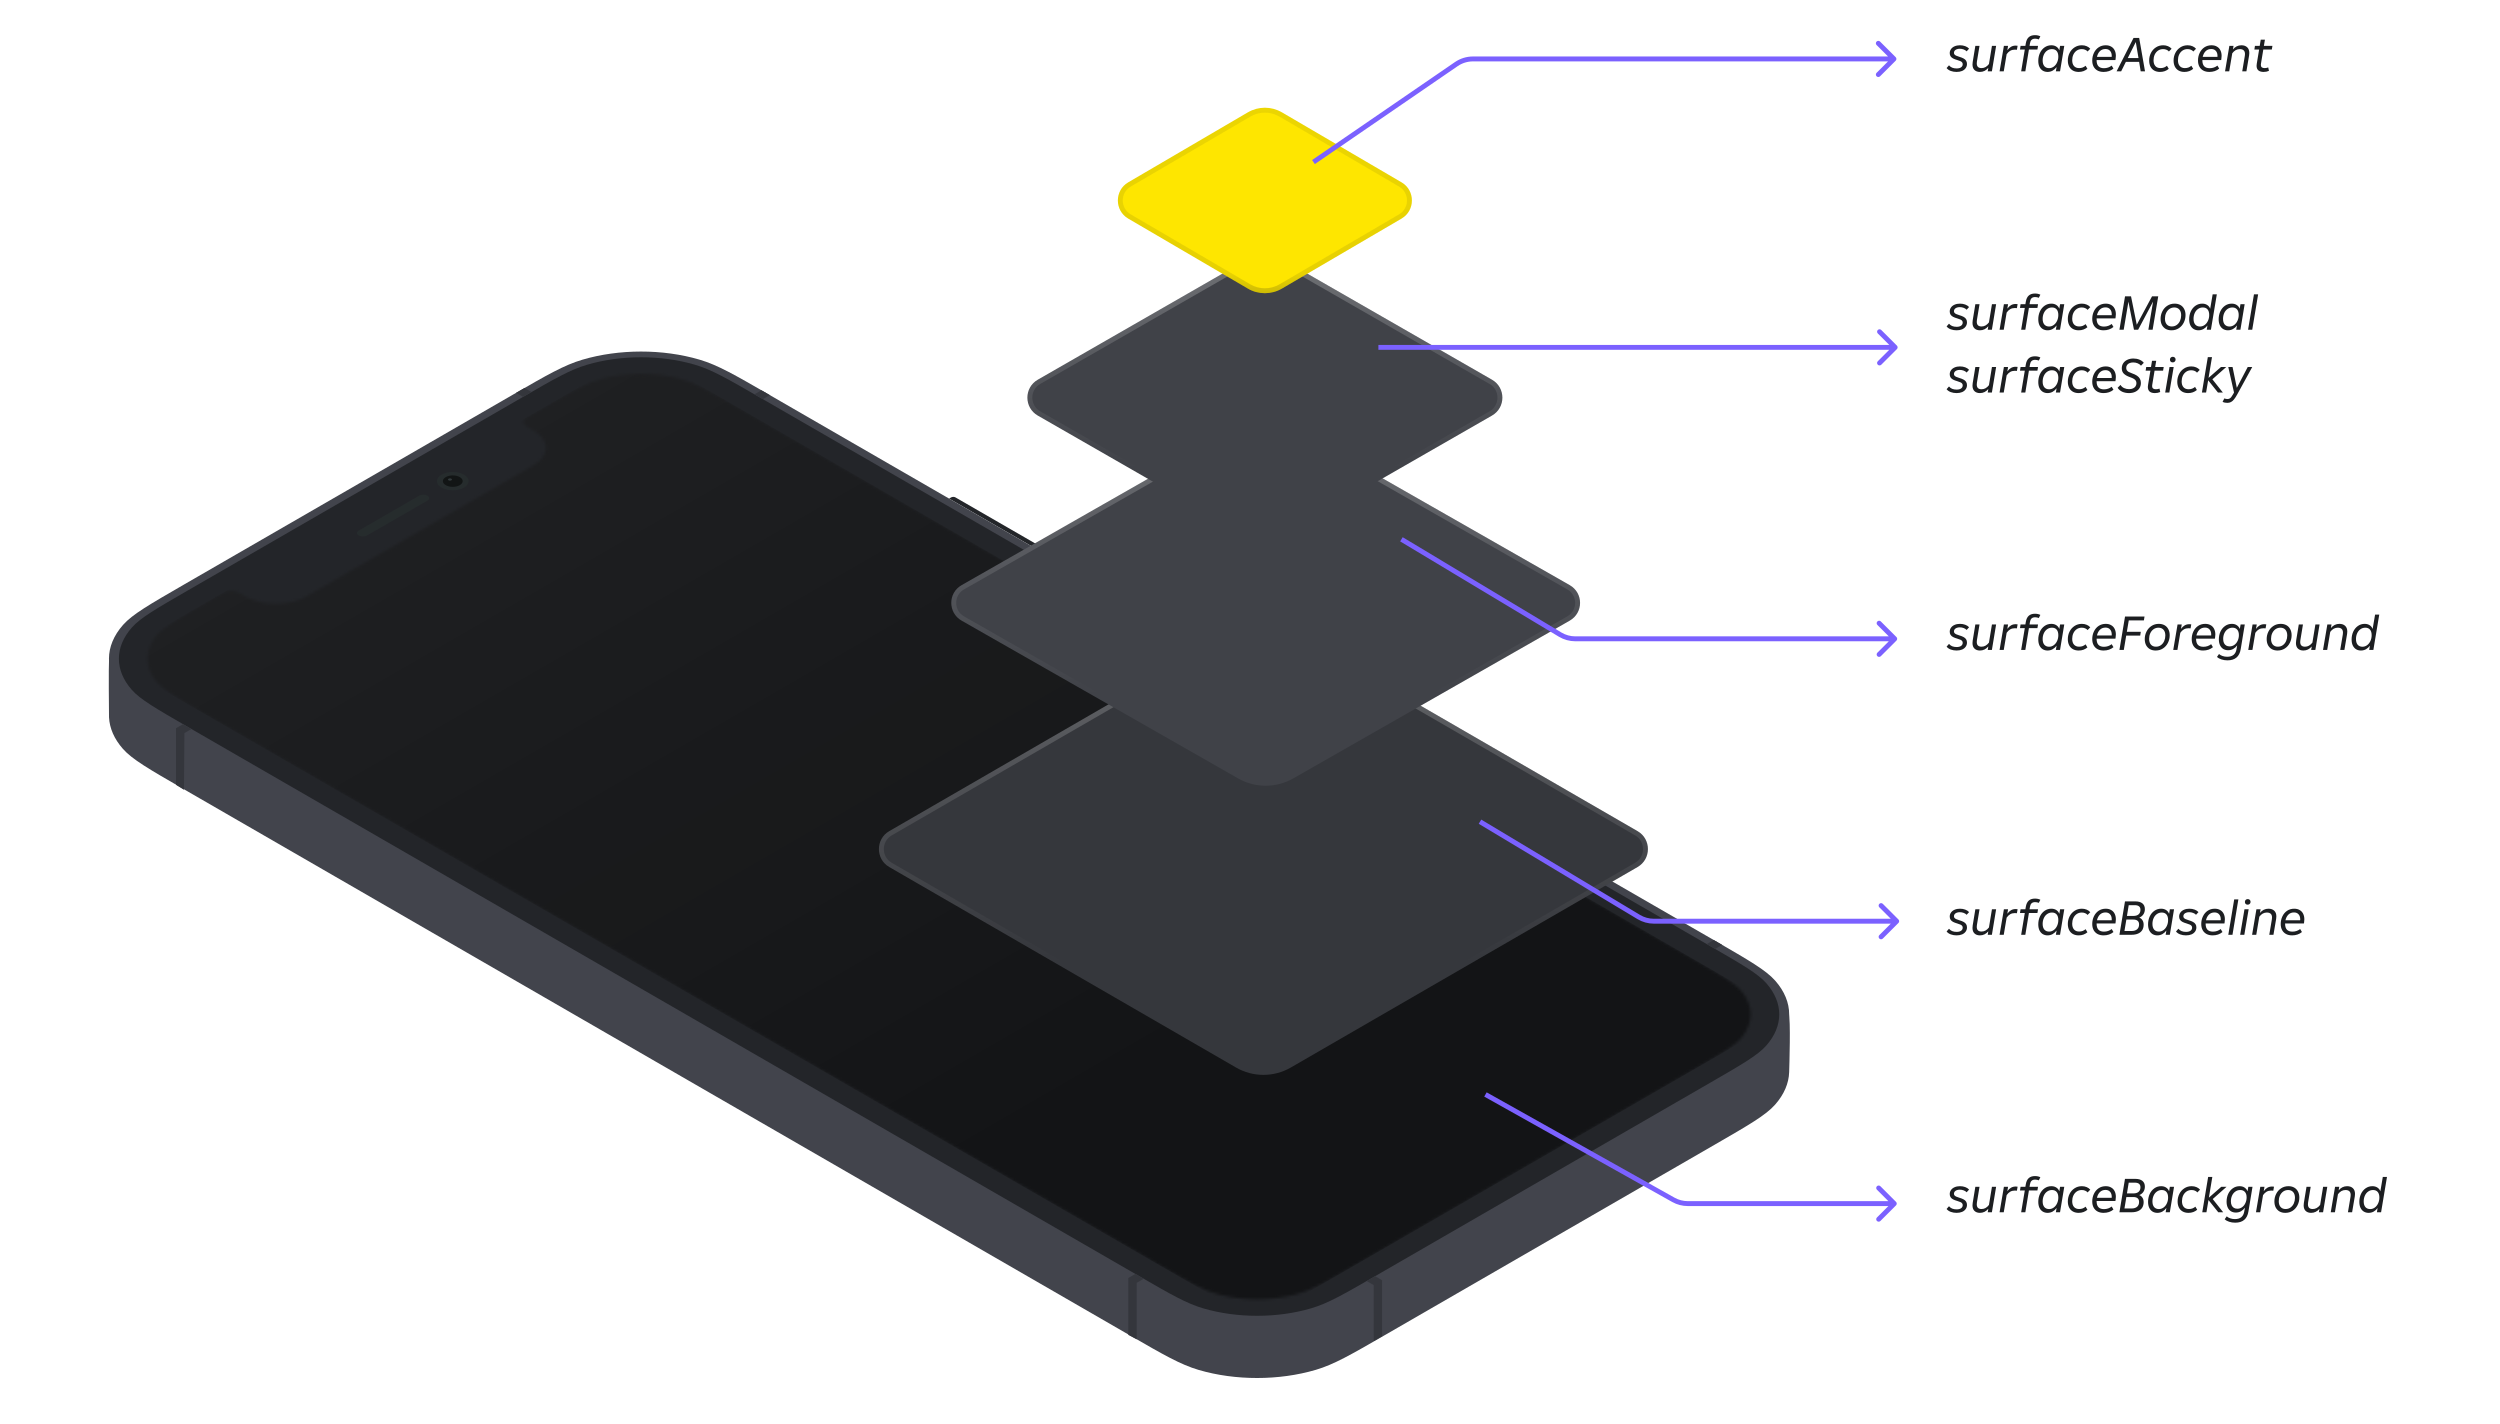 <svg width="876" height="499" viewBox="0 0 876 499" fill="none" xmlns="http://www.w3.org/2000/svg">
<g filter="url(#filter0_ddd_32_10391)">
<path d="M332.561 167.822L333.299 167.396C333.706 167.161 334.366 167.161 334.773 167.395L382.862 195.157C383.269 195.392 383.268 195.773 382.861 196.008L382.123 196.434L332.561 167.822Z" fill="#232529"/>
<path d="M187.298 320.804L186.56 321.23C186.153 321.465 185.493 321.465 185.087 321.231L156.135 304.517C155.728 304.282 155.729 303.901 156.136 303.666L156.874 303.24L187.298 320.804Z" fill="#232529"/>
<path d="M147.06 297.574L146.322 298C145.915 298.235 145.255 298.236 144.848 298.001L115.896 281.287C115.49 281.053 115.491 280.672 115.898 280.436L116.636 280.01L147.06 297.574Z" fill="#34363C"/>
<path d="M101.915 271.512L101.177 271.938C100.77 272.173 100.11 272.173 99.703 271.939L85.473 263.723C85.066 263.489 85.067 263.108 85.475 262.873L86.212 262.447L101.915 271.512Z" fill="#34363C"/>
<path d="M64.131 269.489C52.257 262.634 46.32 259.207 43.081 255.53C40.014 252.05 38.388 248.269 38.201 244.468C38.152 243.464 38.05 225.68 38.201 224.678C38.701 221.375 40.447 234.892 43.131 231.856C46.386 228.175 52.338 224.739 64.24 217.867L179.841 151.131C191.744 144.26 197.695 140.824 204.073 138.945C216.962 135.147 232.207 135.136 245.08 138.916C251.45 140.786 257.386 144.213 269.26 151.068L600.98 342.57C612.853 349.424 618.79 352.852 622.03 356.529C623.793 358.531 625.951 346.004 626.762 348.151C627.511 350.134 626.983 366.783 626.92 368.802C626.797 372.714 625.15 376.616 621.979 380.202C618.724 383.884 612.773 387.32 600.87 394.191L485.27 460.927C473.367 467.799 467.415 471.235 461.038 473.114C448.148 476.912 432.904 476.923 420.03 473.143C413.661 471.273 407.724 467.845 395.85 460.991L64.131 269.489Z" fill="#42444C"/>
<path d="M64.13 249.699C52.257 242.844 46.32 239.417 43.08 235.74C36.533 228.308 36.551 219.507 43.131 212.066C46.386 208.385 52.337 204.949 64.24 198.077L179.841 131.341C191.743 124.47 197.695 121.034 204.072 119.155C216.962 115.357 232.206 115.346 245.08 119.126C251.449 120.996 257.386 124.423 269.26 131.278L600.979 322.78C612.853 329.634 618.79 333.062 622.029 336.739C628.577 344.17 628.558 352.971 621.979 360.412C618.724 364.094 612.772 367.53 600.87 374.401L485.269 441.137C473.366 448.009 467.415 451.445 461.037 453.324C448.148 457.122 432.903 457.133 420.03 453.353C413.66 451.483 407.724 448.055 395.85 441.201L64.13 249.699Z" fill="#42444C"/>
<path d="M65.608 247.713C54.648 241.386 49.168 238.222 46.178 234.828C40.134 227.968 40.151 219.844 46.224 212.975C49.229 209.577 54.722 206.405 65.71 200.062L183.278 132.19C194.265 125.847 199.759 122.676 205.645 120.941C217.543 117.435 231.616 117.425 243.499 120.914C249.378 122.641 254.858 125.804 265.818 132.132L599.501 324.767C610.461 331.094 615.941 334.258 618.932 337.652C624.976 344.512 624.958 352.636 618.885 359.505C615.881 362.903 610.387 366.075 599.4 372.417L481.832 440.29C470.845 446.632 465.351 449.804 459.464 451.539C447.566 455.045 433.494 455.055 421.611 451.565C415.731 449.839 410.251 446.675 399.291 440.348L65.608 247.713Z" fill="#232529"/>
<rect width="3.408" height="2.833" transform="matrix(0.866 -0.5 0.866 0.5 180.825 130.773)" fill="#34363C"/>
<rect width="2.84" height="3.4" transform="matrix(0.866 -0.5 0.866 0.5 264.347 131.282)" fill="#34363C"/>
<path d="M64.136 246.863L61.677 248.283L61.677 268.131L64.464 269.852L64.621 249.983L67.081 248.563L64.136 246.863Z" fill="#34363C"/>
<path d="M397.819 439.498L395.36 440.918L395.36 460.869L398.304 462.406L398.304 442.617L400.764 441.198L397.819 439.498Z" fill="#34363C"/>
<rect width="2.84" height="3.4" transform="matrix(0.866 -0.5 0.866 0.5 598.029 323.917)" fill="#34363C"/>
<path d="M481.832 440.289L478.881 441.993L481.334 443.41L481.348 463.021L484.286 461.3L484.286 441.706L481.832 440.289Z" fill="#34363C"/>
<mask id="mask0_32_10391" style="mask-type:alpha" maskUnits="userSpaceOnUse" x="51" y="124" width="563" height="325">
<path d="M85.85 202.033L83.641 200.759C82.151 199.898 79.731 199.9 78.237 200.762L71.901 204.42C61.996 210.139 57.043 212.998 54.582 216.137C50.714 221.073 50.702 226.724 54.549 231.654C56.997 234.79 61.937 237.642 71.818 243.346L406.855 436.763C416.736 442.467 421.676 445.32 427.109 446.733C435.648 448.954 445.438 448.947 453.987 446.714C459.425 445.293 464.378 442.434 474.283 436.715L593.209 368.06C603.114 362.341 608.067 359.482 610.528 356.342C614.396 351.407 614.408 345.756 610.561 340.826C608.113 337.69 603.172 334.838 593.292 329.133L258.255 135.717C248.374 130.012 243.433 127.16 238.001 125.747C229.461 123.526 219.672 123.533 211.123 125.766C205.684 127.187 200.732 130.046 190.827 135.764L184.491 139.422C182.996 140.285 182.993 141.682 184.484 142.542L186.692 143.817L186.656 143.837L186.938 143.959C192.764 147.322 192.753 152.783 186.912 156.155L107.221 202.16C101.38 205.532 91.921 205.539 86.095 202.175L85.884 202.013L85.85 202.033Z" fill="#C4C4C4"/>
</mask>
<g mask="url(#mask0_32_10391)">
<rect width="215.274" height="464.621" transform="matrix(0.866 -0.5 0.866 0.5 38.145 223.907)" fill="#131416"/>
<rect width="215.274" height="464.621" transform="matrix(0.866 -0.5 0.866 0.5 38.145 223.907)" fill="url(#paint0_linear_32_10391)" fill-opacity="0.05"/>
</g>
<path fill-rule="evenodd" clip-rule="evenodd" d="M162.576 163.972C164.749 162.717 164.753 160.685 162.585 159.434C160.417 158.182 156.898 158.184 154.724 159.439C152.551 160.694 152.547 162.726 154.715 163.977C156.883 165.229 160.402 165.226 162.576 163.972Z" fill="#262C2D"/>
<path fill-rule="evenodd" clip-rule="evenodd" d="M161.103 163.122C162.462 162.338 162.465 161.068 161.11 160.286C159.754 159.503 157.555 159.505 156.196 160.289C154.838 161.073 154.835 162.343 156.19 163.125C157.545 163.908 159.745 163.906 161.103 163.122Z" fill="#121515"/>
<path opacity="0.4" fill-rule="evenodd" clip-rule="evenodd" d="M158.159 161.422C158.431 161.265 158.432 161.011 158.161 160.855C157.89 160.699 157.45 160.699 157.178 160.856C156.906 161.013 156.906 161.266 157.177 161.423C157.448 161.579 157.888 161.579 158.159 161.422Z" fill="#636F73"/>
<path fill-rule="evenodd" clip-rule="evenodd" d="M125.691 180.733C124.878 180.263 124.878 179.502 125.691 179.033L146.851 166.817C147.664 166.348 148.982 166.348 149.795 166.817V166.817C150.608 167.287 150.608 168.048 149.795 168.517L128.635 180.733C127.822 181.202 126.504 181.202 125.691 180.733V180.733Z" fill="#262C2D"/>
</g>
<g filter="url(#filter1_d_32_10391)">
<path d="M311.586 301.802C306.763 299.013 306.763 292.024 311.586 289.236L439.097 215.51C441.327 214.221 444.072 214.221 446.302 215.51L573.813 289.236C578.636 292.024 578.636 299.013 573.813 301.802L452.305 372.056C446.359 375.494 439.04 375.494 433.094 372.056L311.586 301.802Z" fill="#35373C"/>
<path d="M439.528 216.255C441.492 215.12 443.908 215.12 445.871 216.255L573.383 289.98C577.632 292.438 577.632 298.599 573.383 301.057L451.874 371.312C446.194 374.595 439.204 374.595 433.524 371.312L312.017 301.057C307.767 298.599 307.767 292.438 312.017 289.98L439.528 216.255Z" stroke="url(#paint1_linear_32_10391)" stroke-opacity="0.25" stroke-width="1.721"/>
</g>
<g filter="url(#filter2_ddd_32_10391)">
<path d="M336.961 210.593C332.119 207.83 332.119 200.906 336.961 198.143L439.876 139.417C442.114 138.14 444.869 138.14 447.108 139.417L550.023 198.143C554.865 200.906 554.865 207.83 550.023 210.593L453.134 265.88C447.165 269.286 439.818 269.286 433.849 265.88L336.961 210.593Z" fill="#404248"/>
<path d="M440.302 140.164C442.276 139.038 444.707 139.038 446.681 140.164L549.596 198.891C553.859 201.323 553.859 207.413 549.596 209.846L452.708 265.133C447.003 268.388 439.98 268.388 434.276 265.133L337.387 209.846C333.124 207.413 333.124 201.323 337.387 198.891L440.302 140.164Z" stroke="url(#paint2_linear_32_10391)" stroke-opacity="0.25" stroke-width="1.721"/>
</g>
<g filter="url(#filter3_ddd_32_10391)">
<path d="M363.646 138.738C358.785 135.947 358.785 128.95 363.646 126.158L439.585 82.556C441.833 81.265 444.599 81.265 446.847 82.556L522.786 126.158C527.648 128.95 527.648 135.947 522.786 138.738L452.899 178.866C446.905 182.308 439.527 182.308 433.533 178.866L363.646 138.738Z" fill="#404248"/>
<path d="M440.014 83.302C441.996 82.164 444.437 82.163 446.419 83.302L522.357 126.904C526.643 129.365 526.643 135.531 522.357 137.992L452.471 178.12C446.742 181.409 439.69 181.409 433.961 178.12L364.075 137.992C359.789 135.531 359.789 129.365 364.075 126.904L440.014 83.302Z" stroke="url(#paint3_linear_32_10391)" stroke-opacity="0.25" stroke-width="1.721"/>
</g>
<g filter="url(#filter4_ddd_32_10391)">
<path d="M395.305 69.694C390.5 66.882 390.5 59.836 395.305 57.025L437.235 32.49C440.937 30.324 445.494 30.324 449.197 32.49L491.127 57.025C495.932 59.836 495.932 66.882 491.127 69.694L449.197 94.228C445.494 96.395 440.937 96.395 437.235 94.228L395.305 69.694Z" fill="#FEE600"/>
<path d="M437.67 33.232C441.104 31.223 445.329 31.223 448.763 33.232L490.692 57.768C494.929 60.247 494.929 66.472 490.692 68.951L448.763 93.485C445.329 95.495 441.104 95.495 437.67 93.485L395.739 68.951C391.502 66.472 391.503 60.247 395.739 57.768L437.67 33.232Z" stroke="url(#paint4_linear_32_10391)" stroke-width="1.721"/>
</g>
<path d="M685.579 227.944C684.857 227.944 684.18 227.829 683.549 227.6C682.929 227.37 682.442 227.032 682.086 226.584L682.929 225.621C683.216 225.976 683.583 226.252 684.031 226.447C684.49 226.63 685.012 226.722 685.597 226.722C686.274 226.722 686.796 226.59 687.163 226.326C687.541 226.062 687.731 225.701 687.731 225.242C687.731 224.99 687.667 224.783 687.541 224.623C687.427 224.45 687.231 224.301 686.956 224.175C686.692 224.049 686.319 223.917 685.838 223.779C685.23 223.607 684.73 223.418 684.34 223.211C683.962 223.005 683.675 222.752 683.48 222.454C683.285 222.156 683.187 221.789 683.187 221.353C683.187 220.825 683.337 220.355 683.635 219.942C683.933 219.517 684.352 219.19 684.891 218.961C685.43 218.72 686.056 218.599 686.767 218.599C687.432 218.599 688.046 218.703 688.608 218.909C689.17 219.116 689.624 219.408 689.968 219.787L689.107 220.733C688.832 220.435 688.482 220.211 688.058 220.062C687.644 219.902 687.186 219.821 686.681 219.821C686.279 219.821 685.924 219.884 685.614 220.011C685.316 220.125 685.08 220.292 684.908 220.51C684.748 220.716 684.667 220.957 684.667 221.232C684.667 221.45 684.725 221.64 684.839 221.8C684.966 221.961 685.155 222.104 685.407 222.23C685.671 222.357 686.033 222.489 686.492 222.626C687.134 222.81 687.65 223.011 688.04 223.229C688.43 223.435 688.723 223.693 688.918 224.003C689.124 224.313 689.228 224.697 689.228 225.156C689.228 225.695 689.079 226.177 688.78 226.602C688.493 227.026 688.075 227.359 687.524 227.6C686.973 227.829 686.325 227.944 685.579 227.944ZM697.977 218.806H699.44L697.96 227.737H696.497L696.704 226.515C696.314 226.974 695.872 227.33 695.379 227.582C694.886 227.823 694.346 227.944 693.761 227.944C692.97 227.944 692.339 227.72 691.868 227.273C691.398 226.825 691.163 226.177 691.163 225.328C691.163 225.03 691.186 224.743 691.232 224.468L692.161 218.806H693.624L692.712 224.313C692.677 224.531 692.66 224.743 692.66 224.949C692.66 225.5 692.798 225.913 693.073 226.189C693.36 226.464 693.773 226.602 694.312 226.602C694.817 226.602 695.281 226.487 695.706 226.257C696.142 226.016 696.549 225.655 696.928 225.173L697.977 218.806ZM706.279 218.72C706.577 218.72 706.806 218.737 706.967 218.772L706.726 220.183C706.485 220.148 706.25 220.131 706.021 220.131C705.401 220.131 704.856 220.263 704.386 220.527C703.927 220.791 703.508 221.192 703.129 221.731L702.114 227.737H700.651L702.166 218.806H703.629L703.37 220.355C703.772 219.804 704.202 219.397 704.661 219.133C705.131 218.858 705.671 218.72 706.279 218.72ZM713.118 216.293C712.567 216.293 712.149 216.431 711.862 216.706C711.575 216.97 711.386 217.389 711.294 217.963L711.156 218.806H714.133L713.91 220.097H710.933L709.676 227.737H708.214L709.487 220.097H707.801L708.007 218.806H709.694L709.848 217.911C710.009 216.947 710.353 216.23 710.881 215.76C711.409 215.29 712.131 215.054 713.049 215.054C713.784 215.054 714.415 215.192 714.942 215.467L714.392 216.552C714.219 216.471 714.019 216.408 713.789 216.362C713.571 216.316 713.348 216.293 713.118 216.293ZM721.855 218.806H723.318L721.838 227.737H720.375L720.633 226.24C720.243 226.768 719.778 227.187 719.239 227.496C718.7 227.795 718.109 227.944 717.467 227.944C716.836 227.944 716.274 227.795 715.78 227.496C715.298 227.198 714.914 226.762 714.627 226.189C714.352 225.603 714.214 224.898 714.214 224.072C714.214 223.085 714.404 222.173 714.782 221.336C715.172 220.498 715.717 219.833 716.417 219.339C717.117 218.846 717.908 218.599 718.792 218.599C719.48 218.599 720.065 218.76 720.547 219.081C721.029 219.391 721.373 219.827 721.58 220.389L721.855 218.806ZM718 226.619C718.608 226.619 719.159 226.435 719.652 226.068C720.146 225.701 720.53 225.213 720.805 224.605C721.092 223.986 721.235 223.309 721.235 222.575C721.235 221.714 721.04 221.06 720.65 220.613C720.26 220.165 719.715 219.942 719.015 219.942C718.373 219.942 717.805 220.12 717.312 220.475C716.818 220.819 716.434 221.295 716.159 221.904C715.883 222.512 715.746 223.188 715.746 223.934C715.746 224.795 715.947 225.46 716.348 225.93C716.761 226.389 717.312 226.619 718 226.619ZM728.37 227.944C727.59 227.944 726.913 227.783 726.339 227.462C725.766 227.141 725.324 226.676 725.014 226.068C724.716 225.46 724.567 224.749 724.567 223.934C724.567 222.982 724.773 222.099 725.186 221.284C725.599 220.469 726.179 219.821 726.924 219.339C727.67 218.846 728.525 218.599 729.489 218.599C730.108 218.599 730.67 218.708 731.175 218.926C731.68 219.133 732.099 219.431 732.431 219.821L731.485 220.785C731.267 220.51 730.98 220.303 730.624 220.165C730.28 220.016 729.89 219.942 729.454 219.942C728.777 219.942 728.181 220.12 727.664 220.475C727.16 220.831 726.77 221.307 726.494 221.904C726.23 222.5 726.098 223.148 726.098 223.848C726.098 224.72 726.311 225.397 726.735 225.879C727.16 226.361 727.762 226.602 728.542 226.602C728.978 226.602 729.385 226.533 729.764 226.395C730.142 226.246 730.487 226.039 730.796 225.775L731.433 226.86C731.02 227.204 730.555 227.473 730.039 227.668C729.523 227.852 728.967 227.944 728.37 227.944ZM737.853 218.599C738.587 218.599 739.218 218.754 739.746 219.064C740.285 219.362 740.693 219.793 740.968 220.355C741.255 220.917 741.398 221.571 741.398 222.317C741.398 222.603 741.37 222.948 741.312 223.349L741.243 223.779H734.652V223.865C734.652 224.795 734.865 225.489 735.289 225.948C735.725 226.406 736.373 226.636 737.234 226.636C737.75 226.636 738.238 226.556 738.696 226.395C739.155 226.234 739.568 226.011 739.935 225.724L740.555 226.774C740.108 227.152 739.586 227.445 738.989 227.651C738.392 227.846 737.767 227.944 737.113 227.944C736.287 227.944 735.576 227.783 734.979 227.462C734.383 227.141 733.924 226.682 733.603 226.085C733.281 225.489 733.121 224.777 733.121 223.951C733.121 222.988 733.316 222.099 733.706 221.284C734.096 220.458 734.647 219.804 735.358 219.322C736.081 218.84 736.912 218.599 737.853 218.599ZM737.767 219.907C736.976 219.907 736.322 220.16 735.805 220.664C735.301 221.169 734.956 221.835 734.773 222.661H739.935L739.953 222.334C739.953 221.577 739.758 220.986 739.368 220.561C738.989 220.125 738.456 219.907 737.767 219.907ZM751.443 216.035L751.219 217.395H745.919L745.248 221.387H750.135L749.929 222.712H745.024L744.181 227.737H742.65L744.611 216.035H751.443ZM755.343 227.944C754.574 227.944 753.903 227.783 753.329 227.462C752.756 227.129 752.308 226.665 751.987 226.068C751.677 225.46 751.522 224.749 751.522 223.934C751.522 222.993 751.729 222.116 752.142 221.301C752.555 220.475 753.134 219.821 753.88 219.339C754.626 218.846 755.48 218.599 756.444 218.599C757.213 218.599 757.884 218.76 758.458 219.081C759.031 219.403 759.473 219.867 759.783 220.475C760.104 221.072 760.264 221.777 760.264 222.592C760.264 223.533 760.058 224.416 759.645 225.242C759.243 226.057 758.67 226.711 757.924 227.204C757.178 227.697 756.318 227.944 755.343 227.944ZM755.446 226.602C756.111 226.602 756.691 226.424 757.184 226.068C757.689 225.701 758.073 225.219 758.337 224.623C758.601 224.014 758.733 223.366 758.733 222.678C758.733 221.817 758.521 221.146 758.096 220.664C757.672 220.183 757.087 219.942 756.341 219.942C755.687 219.942 755.108 220.12 754.603 220.475C754.109 220.831 753.725 221.307 753.45 221.904C753.186 222.5 753.054 223.148 753.054 223.848C753.054 224.72 753.266 225.397 753.691 225.879C754.115 226.361 754.7 226.602 755.446 226.602ZM767.131 218.72C767.43 218.72 767.659 218.737 767.82 218.772L767.579 220.183C767.338 220.148 767.103 220.131 766.873 220.131C766.254 220.131 765.709 220.263 765.238 220.527C764.779 220.791 764.361 221.192 763.982 221.731L762.967 227.737H761.504L763.018 218.806H764.481L764.223 220.355C764.625 219.804 765.055 219.397 765.514 219.133C765.984 218.858 766.523 218.72 767.131 218.72ZM772.708 218.599C773.442 218.599 774.073 218.754 774.601 219.064C775.14 219.362 775.547 219.793 775.823 220.355C776.109 220.917 776.253 221.571 776.253 222.317C776.253 222.603 776.224 222.948 776.167 223.349L776.098 223.779H769.507V223.865C769.507 224.795 769.719 225.489 770.144 225.948C770.58 226.406 771.228 226.636 772.088 226.636C772.605 226.636 773.092 226.556 773.551 226.395C774.01 226.234 774.423 226.011 774.79 225.724L775.41 226.774C774.962 227.152 774.44 227.445 773.844 227.651C773.247 227.846 772.622 227.944 771.968 227.944C771.142 227.944 770.43 227.783 769.834 227.462C769.237 227.141 768.778 226.682 768.457 226.085C768.136 225.489 767.975 224.777 767.975 223.951C767.975 222.988 768.17 222.099 768.56 221.284C768.951 220.458 769.501 219.804 770.213 219.322C770.935 218.84 771.767 218.599 772.708 218.599ZM772.622 219.907C771.83 219.907 771.176 220.16 770.66 220.664C770.155 221.169 769.811 221.835 769.627 222.661H774.79L774.807 222.334C774.807 221.577 774.612 220.986 774.222 220.561C773.844 220.125 773.31 219.907 772.622 219.907ZM785.11 218.806H786.573L785.145 227.462C784.72 230.078 783.172 231.386 780.498 231.386C779.73 231.386 779.024 231.277 778.382 231.059C777.739 230.852 777.223 230.56 776.833 230.181L777.538 229.166C777.883 229.475 778.301 229.711 778.795 229.871C779.288 230.043 779.827 230.129 780.412 230.129C782.294 230.129 783.384 229.24 783.682 227.462L783.906 226.137C783.527 226.665 783.068 227.083 782.529 227.393C781.99 227.691 781.393 227.841 780.739 227.841C780.108 227.841 779.546 227.697 779.053 227.41C778.56 227.112 778.175 226.676 777.9 226.102C777.625 225.529 777.487 224.835 777.487 224.02C777.487 223.034 777.676 222.127 778.055 221.301C778.445 220.475 778.984 219.821 779.672 219.339C780.372 218.846 781.164 218.599 782.047 218.599C782.736 218.599 783.315 218.76 783.785 219.081C784.267 219.403 784.617 219.838 784.835 220.389L785.11 218.806ZM781.256 226.498C781.875 226.498 782.432 226.32 782.925 225.965C783.418 225.609 783.803 225.127 784.078 224.519C784.365 223.911 784.508 223.246 784.508 222.523C784.508 221.686 784.307 221.049 783.906 220.613C783.516 220.165 782.971 219.942 782.271 219.942C781.628 219.942 781.061 220.12 780.567 220.475C780.074 220.819 779.69 221.29 779.414 221.886C779.139 222.483 779.001 223.148 779.001 223.883C779.001 224.445 779.093 224.927 779.277 225.328C779.472 225.718 779.735 226.011 780.068 226.206C780.412 226.401 780.808 226.498 781.256 226.498ZM793.415 218.72C793.713 218.72 793.943 218.737 794.103 218.772L793.863 220.183C793.622 220.148 793.386 220.131 793.157 220.131C792.537 220.131 791.993 220.263 791.522 220.527C791.063 220.791 790.644 221.192 790.266 221.731L789.251 227.737H787.788L789.302 218.806H790.765L790.507 220.355C790.908 219.804 791.339 219.397 791.797 219.133C792.268 218.858 792.807 218.72 793.415 218.72ZM798.062 227.944C797.294 227.944 796.622 227.783 796.049 227.462C795.475 227.129 795.028 226.665 794.707 226.068C794.397 225.46 794.242 224.749 794.242 223.934C794.242 222.993 794.448 222.116 794.861 221.301C795.274 220.475 795.854 219.821 796.6 219.339C797.345 218.846 798.2 218.599 799.164 218.599C799.932 218.599 800.603 218.76 801.177 219.081C801.751 219.403 802.192 219.867 802.502 220.475C802.823 221.072 802.984 221.777 802.984 222.592C802.984 223.533 802.778 224.416 802.364 225.242C801.963 226.057 801.389 226.711 800.644 227.204C799.898 227.697 799.037 227.944 798.062 227.944ZM798.166 226.602C798.831 226.602 799.41 226.424 799.904 226.068C800.408 225.701 800.793 225.219 801.057 224.623C801.32 224.014 801.452 223.366 801.452 222.678C801.452 221.817 801.24 221.146 800.816 220.664C800.391 220.183 799.806 219.942 799.06 219.942C798.406 219.942 797.827 220.12 797.322 220.475C796.829 220.831 796.445 221.307 796.169 221.904C795.905 222.5 795.774 223.148 795.774 223.848C795.774 224.72 795.986 225.397 796.41 225.879C796.835 226.361 797.42 226.602 798.166 226.602ZM811.314 218.806H812.776L811.296 227.737H809.834L810.04 226.515C809.65 226.974 809.208 227.33 808.715 227.582C808.222 227.823 807.683 227.944 807.097 227.944C806.306 227.944 805.675 227.72 805.204 227.273C804.734 226.825 804.499 226.177 804.499 225.328C804.499 225.03 804.522 224.743 804.568 224.468L805.497 218.806H806.96L806.048 224.313C806.013 224.531 805.996 224.743 805.996 224.949C805.996 225.5 806.134 225.913 806.409 226.189C806.696 226.464 807.109 226.602 807.648 226.602C808.153 226.602 808.618 226.487 809.042 226.257C809.478 226.016 809.885 225.655 810.264 225.173L811.314 218.806ZM819.718 218.599C820.567 218.599 821.238 218.829 821.732 219.288C822.236 219.747 822.489 220.418 822.489 221.301C822.489 221.588 822.466 221.869 822.42 222.144L821.473 227.737H820.011L820.923 222.299C820.957 222.07 820.974 221.858 820.974 221.663C820.974 221.089 820.819 220.659 820.51 220.372C820.2 220.085 819.753 219.942 819.167 219.942C818.64 219.942 818.158 220.062 817.722 220.303C817.297 220.544 816.896 220.911 816.517 221.404L815.45 227.737H813.988L815.502 218.806H816.965L816.758 220.062C817.137 219.592 817.573 219.23 818.066 218.978C818.571 218.726 819.122 218.599 819.718 218.599ZM832.23 215.347H833.693L831.628 227.737H830.165L830.406 226.257C830.028 226.774 829.569 227.187 829.029 227.496C828.49 227.795 827.899 227.944 827.257 227.944C826.626 227.944 826.064 227.795 825.57 227.496C825.089 227.198 824.704 226.762 824.417 226.189C824.142 225.603 824.004 224.898 824.004 224.072C824.004 223.085 824.194 222.173 824.572 221.336C824.962 220.498 825.507 219.833 826.207 219.339C826.907 218.846 827.699 218.599 828.582 218.599C829.27 218.599 829.855 218.76 830.337 219.081C830.819 219.391 831.163 219.827 831.37 220.389L832.23 215.347ZM827.79 226.619C828.398 226.619 828.949 226.435 829.442 226.068C829.936 225.701 830.32 225.213 830.595 224.605C830.882 223.986 831.026 223.309 831.026 222.575C831.026 221.714 830.831 221.06 830.441 220.613C830.05 220.165 829.506 219.942 828.806 219.942C828.163 219.942 827.595 220.12 827.102 220.475C826.609 220.819 826.224 221.295 825.949 221.904C825.674 222.512 825.536 223.188 825.536 223.934C825.536 224.795 825.737 225.46 826.138 225.93C826.551 226.389 827.102 226.619 827.79 226.619Z" fill="#1C1E21"/>
<path d="M685.579 424.985C684.857 424.985 684.18 424.87 683.549 424.641C682.929 424.411 682.442 424.073 682.086 423.625L682.929 422.662C683.216 423.017 683.583 423.293 684.031 423.488C684.49 423.671 685.012 423.763 685.597 423.763C686.274 423.763 686.796 423.631 687.163 423.367C687.541 423.103 687.731 422.742 687.731 422.283C687.731 422.031 687.667 421.824 687.541 421.664C687.427 421.491 687.231 421.342 686.956 421.216C686.692 421.09 686.319 420.958 685.838 420.82C685.23 420.648 684.73 420.459 684.34 420.252C683.962 420.046 683.675 419.794 683.48 419.495C683.285 419.197 683.187 418.83 683.187 418.394C683.187 417.866 683.337 417.396 683.635 416.983C683.933 416.558 684.352 416.231 684.891 416.002C685.43 415.761 686.056 415.64 686.767 415.64C687.432 415.64 688.046 415.744 688.608 415.95C689.17 416.157 689.624 416.449 689.968 416.828L689.107 417.774C688.832 417.476 688.482 417.252 688.058 417.103C687.644 416.943 687.186 416.862 686.681 416.862C686.279 416.862 685.924 416.925 685.614 417.052C685.316 417.166 685.08 417.333 684.908 417.551C684.748 417.757 684.667 417.998 684.667 418.273C684.667 418.491 684.725 418.681 684.839 418.841C684.966 419.002 685.155 419.145 685.407 419.271C685.671 419.398 686.033 419.53 686.492 419.667C687.134 419.851 687.65 420.052 688.04 420.27C688.43 420.476 688.723 420.734 688.918 421.044C689.124 421.354 689.228 421.738 689.228 422.197C689.228 422.736 689.079 423.218 688.78 423.643C688.493 424.067 688.075 424.4 687.524 424.641C686.973 424.87 686.325 424.985 685.579 424.985ZM697.977 415.847H699.44L697.96 424.778H696.497L696.704 423.556C696.314 424.015 695.872 424.371 695.379 424.623C694.886 424.864 694.346 424.985 693.761 424.985C692.97 424.985 692.339 424.761 691.868 424.314C691.398 423.866 691.163 423.218 691.163 422.369C691.163 422.071 691.186 421.784 691.232 421.509L692.161 415.847H693.624L692.712 421.354C692.677 421.572 692.66 421.784 692.66 421.99C692.66 422.541 692.798 422.954 693.073 423.23C693.36 423.505 693.773 423.643 694.312 423.643C694.817 423.643 695.281 423.528 695.706 423.298C696.142 423.057 696.549 422.696 696.928 422.214L697.977 415.847ZM706.279 415.761C706.577 415.761 706.806 415.778 706.967 415.813L706.726 417.224C706.485 417.189 706.25 417.172 706.021 417.172C705.401 417.172 704.856 417.304 704.386 417.568C703.927 417.832 703.508 418.233 703.129 418.772L702.114 424.778H700.651L702.166 415.847H703.629L703.37 417.396C703.772 416.845 704.202 416.438 704.661 416.174C705.131 415.899 705.671 415.761 706.279 415.761ZM713.118 413.334C712.567 413.334 712.149 413.472 711.862 413.747C711.575 414.011 711.386 414.43 711.294 415.004L711.156 415.847H714.133L713.91 417.138H710.933L709.676 424.778H708.214L709.487 417.138H707.801L708.007 415.847H709.694L709.848 414.952C710.009 413.988 710.353 413.271 710.881 412.801C711.409 412.331 712.131 412.095 713.049 412.095C713.784 412.095 714.415 412.233 714.942 412.508L714.392 413.593C714.219 413.512 714.019 413.449 713.789 413.403C713.571 413.357 713.348 413.334 713.118 413.334ZM721.855 415.847H723.318L721.838 424.778H720.375L720.633 423.281C720.243 423.809 719.778 424.228 719.239 424.537C718.7 424.836 718.109 424.985 717.467 424.985C716.836 424.985 716.274 424.836 715.78 424.537C715.298 424.239 714.914 423.803 714.627 423.23C714.352 422.644 714.214 421.939 714.214 421.113C714.214 420.126 714.404 419.214 714.782 418.377C715.172 417.539 715.717 416.874 716.417 416.38C717.117 415.887 717.908 415.64 718.792 415.64C719.48 415.64 720.065 415.801 720.547 416.122C721.029 416.432 721.373 416.868 721.58 417.43L721.855 415.847ZM718 423.66C718.608 423.66 719.159 423.476 719.652 423.109C720.146 422.742 720.53 422.254 720.805 421.646C721.092 421.027 721.235 420.35 721.235 419.616C721.235 418.755 721.04 418.101 720.65 417.654C720.26 417.206 719.715 416.983 719.015 416.983C718.373 416.983 717.805 417.161 717.312 417.516C716.818 417.86 716.434 418.336 716.159 418.945C715.883 419.553 715.746 420.229 715.746 420.975C715.746 421.836 715.947 422.501 716.348 422.971C716.761 423.43 717.312 423.66 718 423.66ZM728.37 424.985C727.59 424.985 726.913 424.824 726.339 424.503C725.766 424.182 725.324 423.717 725.014 423.109C724.716 422.501 724.567 421.79 724.567 420.975C724.567 420.023 724.773 419.14 725.186 418.325C725.599 417.51 726.179 416.862 726.924 416.38C727.67 415.887 728.525 415.64 729.489 415.64C730.108 415.64 730.67 415.749 731.175 415.967C731.68 416.174 732.099 416.472 732.431 416.862L731.485 417.826C731.267 417.551 730.98 417.344 730.624 417.206C730.28 417.057 729.89 416.983 729.454 416.983C728.777 416.983 728.181 417.161 727.664 417.516C727.16 417.872 726.77 418.348 726.494 418.945C726.23 419.541 726.098 420.189 726.098 420.889C726.098 421.761 726.311 422.438 726.735 422.92C727.16 423.402 727.762 423.643 728.542 423.643C728.978 423.643 729.385 423.574 729.764 423.436C730.142 423.287 730.487 423.08 730.796 422.817L731.433 423.901C731.02 424.245 730.555 424.514 730.039 424.709C729.523 424.893 728.967 424.985 728.37 424.985ZM737.853 415.64C738.587 415.64 739.218 415.795 739.746 416.105C740.285 416.403 740.693 416.834 740.968 417.396C741.255 417.958 741.398 418.612 741.398 419.358C741.398 419.644 741.37 419.989 741.312 420.39L741.243 420.82H734.652V420.906C734.652 421.836 734.865 422.53 735.289 422.989C735.725 423.448 736.373 423.677 737.234 423.677C737.75 423.677 738.238 423.597 738.696 423.436C739.155 423.275 739.568 423.052 739.935 422.765L740.555 423.815C740.108 424.193 739.586 424.486 738.989 424.692C738.392 424.887 737.767 424.985 737.113 424.985C736.287 424.985 735.576 424.824 734.979 424.503C734.383 424.182 733.924 423.723 733.603 423.126C733.281 422.53 733.121 421.818 733.121 420.992C733.121 420.029 733.316 419.14 733.706 418.325C734.096 417.499 734.647 416.845 735.358 416.363C736.081 415.881 736.912 415.64 737.853 415.64ZM737.767 416.948C736.976 416.948 736.322 417.201 735.805 417.705C735.301 418.21 734.956 418.876 734.773 419.702H739.935L739.953 419.375C739.953 418.618 739.758 418.027 739.368 417.602C738.989 417.166 738.456 416.948 737.767 416.948ZM749.602 418.755C750.084 418.95 750.457 419.26 750.72 419.685C750.996 420.109 751.133 420.625 751.133 421.233C751.133 421.956 750.973 422.587 750.652 423.126C750.33 423.654 749.849 424.061 749.206 424.348C748.575 424.635 747.801 424.778 746.883 424.778H742.65L744.594 413.076H748.208C749.298 413.076 750.13 413.312 750.703 413.782C751.277 414.252 751.564 414.923 751.564 415.795C751.564 416.507 751.386 417.12 751.03 417.637C750.675 418.153 750.198 418.526 749.602 418.755ZM745.902 414.401L745.282 418.17H747.571C748.34 418.17 748.936 417.987 749.361 417.619C749.797 417.241 750.015 416.707 750.015 416.019C750.015 415.48 749.849 415.078 749.516 414.814C749.195 414.539 748.696 414.401 748.019 414.401H745.902ZM746.9 423.453C747.738 423.453 748.386 423.252 748.845 422.851C749.304 422.449 749.533 421.887 749.533 421.164C749.533 420.579 749.361 420.149 749.017 419.874C748.684 419.587 748.179 419.444 747.502 419.444H745.076L744.405 423.453H746.9ZM760.323 415.847H761.785L760.305 424.778H758.843L759.101 423.281C758.711 423.809 758.246 424.228 757.707 424.537C757.168 424.836 756.577 424.985 755.934 424.985C755.303 424.985 754.741 424.836 754.248 424.537C753.766 424.239 753.382 423.803 753.095 423.23C752.82 422.644 752.682 421.939 752.682 421.113C752.682 420.126 752.871 419.214 753.25 418.377C753.64 417.539 754.185 416.874 754.885 416.38C755.585 415.887 756.376 415.64 757.26 415.64C757.948 415.64 758.533 415.801 759.015 416.122C759.497 416.432 759.841 416.868 760.047 417.43L760.323 415.847ZM756.468 423.66C757.076 423.66 757.627 423.476 758.12 423.109C758.613 422.742 758.998 422.254 759.273 421.646C759.56 421.027 759.703 420.35 759.703 419.616C759.703 418.755 759.508 418.101 759.118 417.654C758.728 417.206 758.183 416.983 757.483 416.983C756.841 416.983 756.273 417.161 755.78 417.516C755.286 417.86 754.902 418.336 754.627 418.945C754.351 419.553 754.214 420.229 754.214 420.975C754.214 421.836 754.414 422.501 754.816 422.971C755.229 423.43 755.78 423.66 756.468 423.66ZM766.838 424.985C766.058 424.985 765.381 424.824 764.807 424.503C764.233 424.182 763.792 423.717 763.482 423.109C763.184 422.501 763.035 421.79 763.035 420.975C763.035 420.023 763.241 419.14 763.654 418.325C764.067 417.51 764.646 416.862 765.392 416.38C766.138 415.887 766.993 415.64 767.956 415.64C768.576 415.64 769.138 415.749 769.643 415.967C770.148 416.174 770.566 416.472 770.899 416.862L769.953 417.826C769.735 417.551 769.448 417.344 769.092 417.206C768.748 417.057 768.358 416.983 767.922 416.983C767.245 416.983 766.648 417.161 766.132 417.516C765.627 417.872 765.237 418.348 764.962 418.945C764.698 419.541 764.566 420.189 764.566 420.889C764.566 421.761 764.778 422.438 765.203 422.92C765.627 423.402 766.23 423.643 767.01 423.643C767.446 423.643 767.853 423.574 768.232 423.436C768.61 423.287 768.954 423.08 769.264 422.817L769.901 423.901C769.488 424.245 769.023 424.514 768.507 424.709C767.991 424.893 767.434 424.985 766.838 424.985ZM778.348 415.847H780.19L775.337 420.149L779.002 424.778H777.281L773.857 420.493L773.134 424.778H771.671L773.736 412.388H775.199L773.995 419.65L778.348 415.847ZM787.816 415.847H789.279L787.85 424.503C787.426 427.119 785.877 428.427 783.204 428.427C782.435 428.427 781.73 428.318 781.087 428.1C780.445 427.893 779.929 427.601 779.539 427.222L780.244 426.207C780.588 426.516 781.007 426.752 781.5 426.912C781.994 427.084 782.533 427.17 783.118 427.17C785 427.17 786.089 426.281 786.388 424.503L786.611 423.178C786.233 423.706 785.774 424.124 785.235 424.434C784.696 424.732 784.099 424.882 783.445 424.882C782.814 424.882 782.252 424.738 781.759 424.451C781.265 424.153 780.881 423.717 780.606 423.143C780.33 422.57 780.193 421.876 780.193 421.061C780.193 420.075 780.382 419.168 780.76 418.342C781.151 417.516 781.69 416.862 782.378 416.38C783.078 415.887 783.87 415.64 784.753 415.64C785.441 415.64 786.021 415.801 786.491 416.122C786.973 416.444 787.323 416.879 787.541 417.43L787.816 415.847ZM783.961 423.539C784.581 423.539 785.137 423.361 785.631 423.006C786.124 422.65 786.508 422.168 786.784 421.56C787.07 420.952 787.214 420.287 787.214 419.564C787.214 418.727 787.013 418.09 786.611 417.654C786.221 417.206 785.676 416.983 784.977 416.983C784.334 416.983 783.766 417.161 783.273 417.516C782.78 417.86 782.395 418.331 782.12 418.927C781.845 419.524 781.707 420.189 781.707 420.924C781.707 421.486 781.799 421.968 781.982 422.369C782.177 422.759 782.441 423.052 782.774 423.247C783.118 423.442 783.514 423.539 783.961 423.539ZM796.121 415.761C796.419 415.761 796.649 415.778 796.809 415.813L796.568 417.224C796.327 417.189 796.092 417.172 795.863 417.172C795.243 417.172 794.698 417.304 794.228 417.568C793.769 417.832 793.35 418.233 792.972 418.772L791.956 424.778H790.494L792.008 415.847H793.471L793.212 417.396C793.614 416.845 794.044 416.438 794.503 416.174C794.974 415.899 795.513 415.761 796.121 415.761ZM800.768 424.985C799.999 424.985 799.328 424.824 798.755 424.503C798.181 424.17 797.733 423.706 797.412 423.109C797.103 422.501 796.948 421.79 796.948 420.975C796.948 420.034 797.154 419.157 797.567 418.342C797.98 417.516 798.56 416.862 799.305 416.38C800.051 415.887 800.906 415.64 801.869 415.64C802.638 415.64 803.309 415.801 803.883 416.122C804.456 416.444 804.898 416.908 805.208 417.516C805.529 418.113 805.69 418.818 805.69 419.633C805.69 420.574 805.483 421.457 805.07 422.283C804.669 423.098 804.095 423.752 803.349 424.245C802.604 424.738 801.743 424.985 800.768 424.985ZM800.871 423.643C801.537 423.643 802.116 423.465 802.609 423.109C803.114 422.742 803.498 422.26 803.762 421.664C804.026 421.055 804.158 420.407 804.158 419.719C804.158 418.858 803.946 418.187 803.521 417.705C803.097 417.224 802.512 416.983 801.766 416.983C801.112 416.983 800.533 417.161 800.028 417.516C799.535 417.872 799.15 418.348 798.875 418.945C798.611 419.541 798.479 420.189 798.479 420.889C798.479 421.761 798.691 422.438 799.116 422.92C799.54 423.402 800.126 423.643 800.871 423.643ZM814.019 415.847H815.482L814.002 424.778H812.539L812.746 423.556C812.356 424.015 811.914 424.371 811.421 424.623C810.927 424.864 810.388 424.985 809.803 424.985C809.012 424.985 808.381 424.761 807.91 424.314C807.44 423.866 807.205 423.218 807.205 422.369C807.205 422.071 807.228 421.784 807.273 421.509L808.203 415.847H809.665L808.753 421.354C808.719 421.572 808.702 421.784 808.702 421.99C808.702 422.541 808.839 422.954 809.115 423.23C809.402 423.505 809.815 423.643 810.354 423.643C810.859 423.643 811.323 423.528 811.748 423.298C812.184 423.057 812.591 422.696 812.97 422.214L814.019 415.847ZM822.424 415.64C823.273 415.64 823.944 415.87 824.437 416.329C824.942 416.788 825.194 417.459 825.194 418.342C825.194 418.629 825.171 418.91 825.126 419.185L824.179 424.778H822.716L823.628 419.34C823.663 419.111 823.68 418.899 823.68 418.704C823.68 418.13 823.525 417.7 823.215 417.413C822.906 417.126 822.458 416.983 821.873 416.983C821.345 416.983 820.864 417.103 820.428 417.344C820.003 417.585 819.602 417.952 819.223 418.445L818.156 424.778H816.693L818.208 415.847H819.67L819.464 417.103C819.842 416.633 820.278 416.271 820.772 416.019C821.277 415.767 821.827 415.64 822.424 415.64ZM834.936 412.388H836.399L834.334 424.778H832.871L833.112 423.298C832.733 423.815 832.274 424.228 831.735 424.537C831.196 424.836 830.605 424.985 829.963 424.985C829.332 424.985 828.769 424.836 828.276 424.537C827.794 424.239 827.41 423.803 827.123 423.23C826.848 422.644 826.71 421.939 826.71 421.113C826.71 420.126 826.899 419.214 827.278 418.377C827.668 417.539 828.213 416.874 828.913 416.38C829.613 415.887 830.404 415.64 831.288 415.64C831.976 415.64 832.561 415.801 833.043 416.122C833.525 416.432 833.869 416.868 834.076 417.43L834.936 412.388ZM830.496 423.66C831.104 423.66 831.655 423.476 832.148 423.109C832.641 422.742 833.026 422.254 833.301 421.646C833.588 421.027 833.731 420.35 833.731 419.616C833.731 418.755 833.536 418.101 833.146 417.654C832.756 417.206 832.211 416.983 831.511 416.983C830.869 416.983 830.301 417.161 829.808 417.516C829.314 417.86 828.93 418.336 828.655 418.945C828.379 419.553 828.242 420.229 828.242 420.975C828.242 421.836 828.442 422.501 828.844 422.971C829.257 423.43 829.808 423.66 830.496 423.66Z" fill="#1C1E21"/>
<path d="M685.579 327.755C684.857 327.755 684.18 327.641 683.549 327.411C682.929 327.182 682.442 326.843 682.086 326.396L682.929 325.432C683.216 325.788 683.583 326.063 684.031 326.258C684.49 326.442 685.012 326.534 685.597 326.534C686.274 326.534 686.796 326.402 687.163 326.138C687.541 325.874 687.731 325.512 687.731 325.054C687.731 324.801 687.667 324.595 687.541 324.434C687.427 324.262 687.231 324.113 686.956 323.987C686.692 323.86 686.319 323.728 685.838 323.591C685.23 323.419 684.73 323.229 684.34 323.023C683.962 322.816 683.675 322.564 683.48 322.266C683.285 321.967 683.187 321.6 683.187 321.164C683.187 320.637 683.337 320.166 683.635 319.753C683.933 319.329 684.352 319.002 684.891 318.772C685.43 318.531 686.056 318.411 686.767 318.411C687.432 318.411 688.046 318.514 688.608 318.721C689.17 318.927 689.624 319.22 689.968 319.598L689.107 320.545C688.832 320.247 688.482 320.023 688.058 319.874C687.644 319.713 687.186 319.633 686.681 319.633C686.279 319.633 685.924 319.696 685.614 319.822C685.316 319.937 685.08 320.103 684.908 320.321C684.748 320.528 684.667 320.769 684.667 321.044C684.667 321.262 684.725 321.451 684.839 321.612C684.966 321.772 685.155 321.916 685.407 322.042C685.671 322.168 686.033 322.3 686.492 322.438C687.134 322.621 687.65 322.822 688.04 323.04C688.43 323.247 688.723 323.505 688.918 323.815C689.124 324.124 689.228 324.509 689.228 324.968C689.228 325.507 689.079 325.989 688.78 326.413C688.493 326.838 688.075 327.17 687.524 327.411C686.973 327.641 686.325 327.755 685.579 327.755ZM697.977 318.617H699.44L697.96 327.549H696.497L696.704 326.327C696.314 326.786 695.872 327.142 695.379 327.394C694.886 327.635 694.346 327.755 693.761 327.755C692.97 327.755 692.339 327.532 691.868 327.084C691.398 326.637 691.163 325.989 691.163 325.14C691.163 324.841 691.186 324.554 691.232 324.279L692.161 318.617H693.624L692.712 324.124C692.677 324.342 692.66 324.554 692.66 324.761C692.66 325.312 692.798 325.725 693.073 326C693.36 326.275 693.773 326.413 694.312 326.413C694.817 326.413 695.281 326.298 695.706 326.069C696.142 325.828 696.549 325.467 696.928 324.985L697.977 318.617ZM706.279 318.531C706.577 318.531 706.806 318.549 706.967 318.583L706.726 319.994C706.485 319.96 706.25 319.943 706.021 319.943C705.401 319.943 704.856 320.074 704.386 320.338C703.927 320.602 703.508 321.004 703.129 321.543L702.114 327.549H700.651L702.166 318.617H703.629L703.37 320.166C703.772 319.616 704.202 319.208 704.661 318.944C705.131 318.669 705.671 318.531 706.279 318.531ZM713.118 316.105C712.567 316.105 712.149 316.243 711.862 316.518C711.575 316.782 711.386 317.201 711.294 317.774L711.156 318.617H714.133L713.91 319.908H710.933L709.676 327.549H708.214L709.487 319.908H707.801L708.007 318.617H709.694L709.848 317.723C710.009 316.759 710.353 316.042 710.881 315.571C711.409 315.101 712.131 314.866 713.049 314.866C713.784 314.866 714.415 315.004 714.942 315.279L714.392 316.363C714.219 316.283 714.019 316.22 713.789 316.174C713.571 316.128 713.348 316.105 713.118 316.105ZM721.855 318.617H723.318L721.838 327.549H720.375L720.633 326.052C720.243 326.579 719.778 326.998 719.239 327.308C718.7 327.606 718.109 327.755 717.467 327.755C716.836 327.755 716.274 327.606 715.78 327.308C715.298 327.01 714.914 326.574 714.627 326C714.352 325.415 714.214 324.709 714.214 323.883C714.214 322.897 714.404 321.985 714.782 321.147C715.172 320.31 715.717 319.644 716.417 319.151C717.117 318.658 717.908 318.411 718.792 318.411C719.48 318.411 720.065 318.572 720.547 318.893C721.029 319.203 721.373 319.639 721.58 320.201L721.855 318.617ZM718 326.43C718.608 326.43 719.159 326.247 719.652 325.88C720.146 325.512 720.53 325.025 720.805 324.417C721.092 323.797 721.235 323.12 721.235 322.386C721.235 321.526 721.04 320.872 720.65 320.424C720.26 319.977 719.715 319.753 719.015 319.753C718.373 319.753 717.805 319.931 717.312 320.287C716.818 320.631 716.434 321.107 716.159 321.715C715.883 322.323 715.746 323 715.746 323.746C715.746 324.606 715.947 325.272 716.348 325.742C716.761 326.201 717.312 326.43 718 326.43ZM728.37 327.755C727.59 327.755 726.913 327.595 726.339 327.273C725.766 326.952 725.324 326.488 725.014 325.88C724.716 325.272 724.567 324.56 724.567 323.746C724.567 322.793 724.773 321.91 725.186 321.096C725.599 320.281 726.179 319.633 726.924 319.151C727.67 318.658 728.525 318.411 729.489 318.411C730.108 318.411 730.67 318.52 731.175 318.738C731.68 318.944 732.099 319.243 732.431 319.633L731.485 320.596C731.267 320.321 730.98 320.115 730.624 319.977C730.28 319.828 729.89 319.753 729.454 319.753C728.777 319.753 728.181 319.931 727.664 320.287C727.16 320.642 726.77 321.118 726.494 321.715C726.23 322.312 726.098 322.96 726.098 323.66C726.098 324.532 726.311 325.208 726.735 325.69C727.16 326.172 727.762 326.413 728.542 326.413C728.978 326.413 729.385 326.344 729.764 326.207C730.142 326.057 730.487 325.851 730.796 325.587L731.433 326.671C731.02 327.015 730.555 327.285 730.039 327.48C729.523 327.664 728.967 327.755 728.37 327.755ZM737.853 318.411C738.587 318.411 739.218 318.566 739.746 318.876C740.285 319.174 740.693 319.604 740.968 320.166C741.255 320.728 741.398 321.382 741.398 322.128C741.398 322.415 741.37 322.759 741.312 323.161L741.243 323.591H734.652V323.677C734.652 324.606 734.865 325.3 735.289 325.759C735.725 326.218 736.373 326.447 737.234 326.447C737.75 326.447 738.238 326.367 738.696 326.207C739.155 326.046 739.568 325.822 739.935 325.535L740.555 326.585C740.108 326.964 739.586 327.256 738.989 327.463C738.392 327.658 737.767 327.755 737.113 327.755C736.287 327.755 735.576 327.595 734.979 327.273C734.383 326.952 733.924 326.493 733.603 325.897C733.281 325.3 733.121 324.589 733.121 323.763C733.121 322.799 733.316 321.91 733.706 321.096C734.096 320.269 734.647 319.616 735.358 319.134C736.081 318.652 736.912 318.411 737.853 318.411ZM737.767 319.719C736.976 319.719 736.322 319.971 735.805 320.476C735.301 320.981 734.956 321.646 734.773 322.472H739.935L739.953 322.145C739.953 321.388 739.758 320.797 739.368 320.373C738.989 319.937 738.456 319.719 737.767 319.719ZM749.602 321.526C750.084 321.721 750.457 322.031 750.72 322.455C750.996 322.88 751.133 323.396 751.133 324.004C751.133 324.727 750.973 325.358 750.652 325.897C750.33 326.425 749.849 326.832 749.206 327.119C748.575 327.405 747.801 327.549 746.883 327.549H742.65L744.594 315.847H748.208C749.298 315.847 750.13 316.082 750.703 316.552C751.277 317.023 751.564 317.694 751.564 318.566C751.564 319.277 751.386 319.891 751.03 320.407C750.675 320.923 750.198 321.296 749.602 321.526ZM745.902 317.172L745.282 320.941H747.571C748.34 320.941 748.936 320.757 749.361 320.39C749.797 320.011 750.015 319.478 750.015 318.79C750.015 318.25 749.849 317.849 749.516 317.585C749.195 317.31 748.696 317.172 748.019 317.172H745.902ZM746.9 326.224C747.738 326.224 748.386 326.023 748.845 325.621C749.304 325.22 749.533 324.658 749.533 323.935C749.533 323.35 749.361 322.92 749.017 322.644C748.684 322.358 748.179 322.214 747.502 322.214H745.076L744.405 326.224H746.9ZM760.323 318.617H761.785L760.305 327.549H758.843L759.101 326.052C758.711 326.579 758.246 326.998 757.707 327.308C757.168 327.606 756.577 327.755 755.934 327.755C755.303 327.755 754.741 327.606 754.248 327.308C753.766 327.01 753.382 326.574 753.095 326C752.82 325.415 752.682 324.709 752.682 323.883C752.682 322.897 752.871 321.985 753.25 321.147C753.64 320.31 754.185 319.644 754.885 319.151C755.585 318.658 756.376 318.411 757.26 318.411C757.948 318.411 758.533 318.572 759.015 318.893C759.497 319.203 759.841 319.639 760.047 320.201L760.323 318.617ZM756.468 326.43C757.076 326.43 757.627 326.247 758.12 325.88C758.613 325.512 758.998 325.025 759.273 324.417C759.56 323.797 759.703 323.12 759.703 322.386C759.703 321.526 759.508 320.872 759.118 320.424C758.728 319.977 758.183 319.753 757.483 319.753C756.841 319.753 756.273 319.931 755.78 320.287C755.286 320.631 754.902 321.107 754.627 321.715C754.351 322.323 754.214 323 754.214 323.746C754.214 324.606 754.414 325.272 754.816 325.742C755.229 326.201 755.78 326.43 756.468 326.43ZM765.96 327.755C765.237 327.755 764.56 327.641 763.929 327.411C763.31 327.182 762.822 326.843 762.467 326.396L763.31 325.432C763.597 325.788 763.964 326.063 764.411 326.258C764.87 326.442 765.392 326.534 765.977 326.534C766.654 326.534 767.176 326.402 767.543 326.138C767.922 325.874 768.111 325.512 768.111 325.054C768.111 324.801 768.048 324.595 767.922 324.434C767.807 324.262 767.612 324.113 767.337 323.987C767.073 323.86 766.7 323.728 766.218 323.591C765.61 323.419 765.111 323.229 764.721 323.023C764.342 322.816 764.056 322.564 763.861 322.266C763.666 321.967 763.568 321.6 763.568 321.164C763.568 320.637 763.717 320.166 764.015 319.753C764.314 319.329 764.732 319.002 765.272 318.772C765.811 318.531 766.436 318.411 767.147 318.411C767.813 318.411 768.427 318.514 768.989 318.721C769.551 318.927 770.004 319.22 770.348 319.598L769.488 320.545C769.213 320.247 768.863 320.023 768.438 319.874C768.025 319.713 767.566 319.633 767.061 319.633C766.66 319.633 766.304 319.696 765.994 319.822C765.696 319.937 765.461 320.103 765.289 320.321C765.128 320.528 765.048 320.769 765.048 321.044C765.048 321.262 765.105 321.451 765.22 321.612C765.346 321.772 765.536 321.916 765.788 322.042C766.052 322.168 766.413 322.3 766.872 322.438C767.515 322.621 768.031 322.822 768.421 323.04C768.811 323.247 769.104 323.505 769.299 323.815C769.505 324.124 769.608 324.509 769.608 324.968C769.608 325.507 769.459 325.989 769.161 326.413C768.874 326.838 768.455 327.17 767.905 327.411C767.354 327.641 766.706 327.755 765.96 327.755ZM776.052 318.411C776.786 318.411 777.417 318.566 777.945 318.876C778.484 319.174 778.892 319.604 779.167 320.166C779.454 320.728 779.597 321.382 779.597 322.128C779.597 322.415 779.568 322.759 779.511 323.161L779.442 323.591H772.851V323.677C772.851 324.606 773.063 325.3 773.488 325.759C773.924 326.218 774.572 326.447 775.433 326.447C775.949 326.447 776.436 326.367 776.895 326.207C777.354 326.046 777.767 325.822 778.134 325.535L778.754 326.585C778.306 326.964 777.784 327.256 777.188 327.463C776.591 327.658 775.966 327.755 775.312 327.755C774.486 327.755 773.775 327.595 773.178 327.273C772.582 326.952 772.123 326.493 771.802 325.897C771.48 325.3 771.32 324.589 771.32 323.763C771.32 322.799 771.515 321.91 771.905 321.096C772.295 320.269 772.846 319.616 773.557 319.134C774.28 318.652 775.111 318.411 776.052 318.411ZM775.966 319.719C775.174 319.719 774.521 319.971 774.004 320.476C773.499 320.981 773.155 321.646 772.972 322.472H778.134L778.152 322.145C778.152 321.388 777.957 320.797 777.566 320.373C777.188 319.937 776.654 319.719 775.966 319.719ZM782.259 327.549H780.797L782.862 315.158H784.325L782.259 327.549ZM787.581 317C787.294 317 787.059 316.914 786.875 316.742C786.703 316.558 786.617 316.323 786.617 316.036C786.617 315.738 786.709 315.497 786.892 315.313C787.087 315.13 787.328 315.038 787.615 315.038C787.902 315.038 788.137 315.13 788.321 315.313C788.504 315.485 788.596 315.715 788.596 316.002C788.596 316.3 788.498 316.541 788.303 316.724C788.12 316.908 787.879 317 787.581 317ZM786.41 327.549H784.948L786.462 318.617H787.925L786.41 327.549ZM794.863 318.411C795.712 318.411 796.383 318.64 796.876 319.099C797.381 319.558 797.633 320.229 797.633 321.113C797.633 321.4 797.61 321.681 797.565 321.956L796.618 327.549H795.155L796.067 322.111C796.102 321.881 796.119 321.669 796.119 321.474C796.119 320.9 795.964 320.47 795.654 320.183C795.345 319.897 794.897 319.753 794.312 319.753C793.784 319.753 793.303 319.874 792.867 320.115C792.442 320.356 792.041 320.723 791.662 321.216L790.595 327.549H789.132L790.647 318.617H792.109L791.903 319.874C792.281 319.403 792.717 319.042 793.211 318.79C793.716 318.537 794.266 318.411 794.863 318.411ZM803.899 318.411C804.633 318.411 805.264 318.566 805.792 318.876C806.331 319.174 806.738 319.604 807.014 320.166C807.3 320.728 807.444 321.382 807.444 322.128C807.444 322.415 807.415 322.759 807.358 323.161L807.289 323.591H800.698V323.677C800.698 324.606 800.91 325.3 801.335 325.759C801.771 326.218 802.419 326.447 803.279 326.447C803.796 326.447 804.283 326.367 804.742 326.207C805.201 326.046 805.614 325.822 805.981 325.535L806.601 326.585C806.153 326.964 805.631 327.256 805.035 327.463C804.438 327.658 803.813 327.755 803.159 327.755C802.333 327.755 801.621 327.595 801.025 327.273C800.428 326.952 799.969 326.493 799.648 325.897C799.327 325.3 799.166 324.589 799.166 323.763C799.166 322.799 799.361 321.91 799.751 321.096C800.142 320.269 800.692 319.616 801.403 319.134C802.126 318.652 802.958 318.411 803.899 318.411ZM803.813 319.719C803.021 319.719 802.367 319.971 801.851 320.476C801.346 320.981 801.002 321.646 800.818 322.472H805.981L805.998 322.145C805.998 321.388 805.803 320.797 805.413 320.373C805.035 319.937 804.501 319.719 803.813 319.719Z" fill="#1C1E21"/>
<path d="M665.215 323.401C665.551 323.065 665.551 322.52 665.215 322.184L659.739 316.708C659.403 316.372 658.858 316.372 658.522 316.708C658.186 317.044 658.186 317.589 658.522 317.925L663.39 322.792L658.522 327.66C658.186 327.996 658.186 328.541 658.522 328.877C658.858 329.213 659.403 329.213 659.739 328.877L665.215 323.401ZM518.591 287.921L518.148 288.659L573.774 322.057L574.217 321.319L574.66 320.582L519.034 287.183L518.591 287.921ZM579.532 322.792V323.653H664.607V322.792V321.932H579.532V322.792ZM574.217 321.319L573.774 322.057C575.513 323.101 577.504 323.653 579.532 323.653V322.792V321.932C577.816 321.932 576.132 321.465 574.66 320.582L574.217 321.319Z" fill="#7B61FF"/>
<path d="M664.37 422.352C664.706 422.016 664.706 421.471 664.37 421.135L658.894 415.659C658.558 415.323 658.014 415.323 657.678 415.659C657.342 415.995 657.342 416.54 657.678 416.876L662.545 421.743L657.678 426.611C657.342 426.947 657.342 427.492 657.678 427.828C658.014 428.164 658.558 428.164 658.894 427.828L664.37 422.352ZM586.364 420.425L586.785 419.674L586.364 420.425ZM520.5 383.5L520.079 384.251L585.944 421.175L586.364 420.425L586.785 419.674L520.921 382.749L520.5 383.5ZM591.414 421.743V422.604H663.762V421.743V420.883H591.414V421.743ZM586.364 420.425L585.944 421.175C587.614 422.112 589.498 422.604 591.414 422.604V421.743V420.883C589.793 420.883 588.199 420.467 586.785 419.674L586.364 420.425Z" fill="#7B61FF"/>
<path d="M664.521 224.451C664.857 224.115 664.857 223.57 664.521 223.234L659.045 217.758C658.709 217.422 658.165 217.422 657.829 217.758C657.493 218.094 657.493 218.639 657.829 218.975L662.696 223.842L657.829 228.71C657.493 229.046 657.493 229.59 657.829 229.926C658.165 230.262 658.709 230.262 659.045 229.926L664.521 224.451ZM491.057 188.971L490.614 189.708L546.24 223.107L546.683 222.369L547.126 221.631L491.5 188.233L491.057 188.971ZM551.998 223.842V224.703H663.913V223.842V222.982H551.998V223.842ZM546.683 222.369L546.24 223.107C547.979 224.151 549.97 224.703 551.998 224.703V223.842V222.982C550.282 222.982 548.597 222.515 547.126 221.631L546.683 222.369Z" fill="#7B61FF"/>
<path d="M685.579 115.739C684.857 115.739 684.18 115.624 683.549 115.395C682.929 115.165 682.442 114.827 682.086 114.379L682.929 113.416C683.216 113.771 683.583 114.047 684.031 114.242C684.49 114.425 685.012 114.517 685.597 114.517C686.274 114.517 686.796 114.385 687.163 114.121C687.541 113.857 687.731 113.496 687.731 113.037C687.731 112.785 687.667 112.578 687.541 112.417C687.427 112.245 687.231 112.096 686.956 111.97C686.692 111.844 686.319 111.712 685.838 111.574C685.23 111.402 684.73 111.213 684.34 111.006C683.962 110.8 683.675 110.547 683.48 110.249C683.285 109.951 683.187 109.584 683.187 109.148C683.187 108.62 683.337 108.15 683.635 107.737C683.933 107.312 684.352 106.985 684.891 106.756C685.43 106.515 686.056 106.394 686.767 106.394C687.432 106.394 688.046 106.498 688.608 106.704C689.17 106.911 689.624 107.203 689.968 107.582L689.107 108.528C688.832 108.23 688.482 108.006 688.058 107.857C687.644 107.696 687.186 107.616 686.681 107.616C686.279 107.616 685.924 107.679 685.614 107.805C685.316 107.92 685.08 108.087 684.908 108.305C684.748 108.511 684.667 108.752 684.667 109.027C684.667 109.245 684.725 109.435 684.839 109.595C684.966 109.756 685.155 109.899 685.407 110.025C685.671 110.152 686.033 110.284 686.492 110.421C687.134 110.605 687.65 110.806 688.04 111.024C688.43 111.23 688.723 111.488 688.918 111.798C689.124 112.108 689.228 112.492 689.228 112.951C689.228 113.49 689.079 113.972 688.78 114.396C688.493 114.821 688.075 115.154 687.524 115.395C686.973 115.624 686.325 115.739 685.579 115.739ZM697.977 106.601H699.44L697.96 115.532H696.497L696.704 114.31C696.314 114.769 695.872 115.125 695.379 115.377C694.886 115.618 694.346 115.739 693.761 115.739C692.97 115.739 692.339 115.515 691.868 115.068C691.398 114.62 691.163 113.972 691.163 113.123C691.163 112.825 691.186 112.538 691.232 112.263L692.161 106.601H693.624L692.712 112.108C692.677 112.326 692.66 112.538 692.66 112.744C692.66 113.295 692.798 113.708 693.073 113.983C693.36 114.259 693.773 114.396 694.312 114.396C694.817 114.396 695.281 114.282 695.706 114.052C696.142 113.811 696.549 113.45 696.928 112.968L697.977 106.601ZM706.279 106.515C706.577 106.515 706.806 106.532 706.967 106.566L706.726 107.978C706.485 107.943 706.25 107.926 706.021 107.926C705.401 107.926 704.856 108.058 704.386 108.322C703.927 108.586 703.508 108.987 703.129 109.526L702.114 115.532H700.651L702.166 106.601H703.629L703.37 108.15C703.772 107.599 704.202 107.192 704.661 106.928C705.131 106.652 705.671 106.515 706.279 106.515ZM713.118 104.088C712.567 104.088 712.149 104.226 711.862 104.501C711.575 104.765 711.386 105.184 711.294 105.758L711.156 106.601H714.133L713.91 107.892H710.933L709.676 115.532H708.214L709.487 107.892H707.801L708.007 106.601H709.694L709.848 105.706C710.009 104.742 710.353 104.025 710.881 103.555C711.409 103.085 712.131 102.849 713.049 102.849C713.784 102.849 714.415 102.987 714.942 103.262L714.392 104.346C714.219 104.266 714.019 104.203 713.789 104.157C713.571 104.111 713.348 104.088 713.118 104.088ZM721.855 106.601H723.318L721.838 115.532H720.375L720.633 114.035C720.243 114.563 719.778 114.982 719.239 115.291C718.7 115.59 718.109 115.739 717.467 115.739C716.836 115.739 716.274 115.59 715.78 115.291C715.298 114.993 714.914 114.557 714.627 113.983C714.352 113.398 714.214 112.693 714.214 111.867C714.214 110.88 714.404 109.968 714.782 109.131C715.172 108.293 715.717 107.628 716.417 107.134C717.117 106.641 717.908 106.394 718.792 106.394C719.48 106.394 720.065 106.555 720.547 106.876C721.029 107.186 721.373 107.622 721.58 108.184L721.855 106.601ZM718 114.414C718.608 114.414 719.159 114.23 719.652 113.863C720.146 113.496 720.53 113.008 720.805 112.4C721.092 111.781 721.235 111.104 721.235 110.37C721.235 109.509 721.04 108.855 720.65 108.408C720.26 107.96 719.715 107.737 719.015 107.737C718.373 107.737 717.805 107.914 717.312 108.27C716.818 108.614 716.434 109.09 716.159 109.698C715.883 110.306 715.746 110.983 715.746 111.729C715.746 112.59 715.947 113.255 716.348 113.725C716.761 114.184 717.312 114.414 718 114.414ZM728.37 115.739C727.59 115.739 726.913 115.578 726.339 115.257C725.766 114.936 725.324 114.471 725.014 113.863C724.716 113.255 724.567 112.544 724.567 111.729C724.567 110.777 724.773 109.893 725.186 109.079C725.599 108.264 726.179 107.616 726.924 107.134C727.67 106.641 728.525 106.394 729.489 106.394C730.108 106.394 730.67 106.503 731.175 106.721C731.68 106.928 732.099 107.226 732.431 107.616L731.485 108.58C731.267 108.305 730.98 108.098 730.624 107.96C730.28 107.811 729.89 107.737 729.454 107.737C728.777 107.737 728.181 107.914 727.664 108.27C727.16 108.626 726.77 109.102 726.494 109.698C726.23 110.295 726.098 110.943 726.098 111.643C726.098 112.515 726.311 113.192 726.735 113.674C727.16 114.156 727.762 114.396 728.542 114.396C728.978 114.396 729.385 114.328 729.764 114.19C730.142 114.041 730.487 113.834 730.796 113.57L731.433 114.655C731.02 114.999 730.555 115.268 730.039 115.463C729.523 115.647 728.967 115.739 728.37 115.739ZM737.853 106.394C738.587 106.394 739.218 106.549 739.746 106.859C740.285 107.157 740.693 107.587 740.968 108.15C741.255 108.712 741.398 109.366 741.398 110.111C741.398 110.398 741.37 110.742 741.312 111.144L741.243 111.574H734.652V111.66C734.652 112.59 734.865 113.284 735.289 113.743C735.725 114.201 736.373 114.431 737.234 114.431C737.75 114.431 738.238 114.351 738.696 114.19C739.155 114.029 739.568 113.806 739.935 113.519L740.555 114.569C740.108 114.947 739.586 115.24 738.989 115.446C738.392 115.641 737.767 115.739 737.113 115.739C736.287 115.739 735.576 115.578 734.979 115.257C734.383 114.936 733.924 114.477 733.603 113.88C733.281 113.284 733.121 112.572 733.121 111.746C733.121 110.783 733.316 109.893 733.706 109.079C734.096 108.253 734.647 107.599 735.358 107.117C736.081 106.635 736.912 106.394 737.853 106.394ZM737.767 107.702C736.976 107.702 736.322 107.955 735.805 108.459C735.301 108.964 734.956 109.63 734.773 110.456H739.935L739.953 110.129C739.953 109.371 739.758 108.781 739.368 108.356C738.989 107.92 738.456 107.702 737.767 107.702ZM756.244 103.83L754.283 115.532H752.786L754.438 105.672L749.206 115.532H747.743L745.799 105.706L744.147 115.532H742.65L744.611 103.83H746.711L748.724 113.794L754.076 103.83H756.244ZM760.889 115.739C760.12 115.739 759.449 115.578 758.875 115.257C758.302 114.924 757.854 114.46 757.533 113.863C757.223 113.255 757.068 112.544 757.068 111.729C757.068 110.788 757.275 109.911 757.688 109.096C758.101 108.27 758.68 107.616 759.426 107.134C760.172 106.641 761.026 106.394 761.99 106.394C762.759 106.394 763.43 106.555 764.003 106.876C764.577 107.197 765.019 107.662 765.328 108.27C765.65 108.867 765.81 109.572 765.81 110.387C765.81 111.328 765.604 112.211 765.191 113.037C764.789 113.851 764.216 114.505 763.47 114.999C762.724 115.492 761.864 115.739 760.889 115.739ZM760.992 114.396C761.657 114.396 762.237 114.219 762.73 113.863C763.235 113.496 763.619 113.014 763.883 112.417C764.147 111.809 764.279 111.161 764.279 110.473C764.279 109.612 764.066 108.941 763.642 108.459C763.217 107.978 762.632 107.737 761.887 107.737C761.233 107.737 760.653 107.914 760.149 108.27C759.655 108.626 759.271 109.102 758.996 109.698C758.732 110.295 758.6 110.943 758.6 111.643C758.6 112.515 758.812 113.192 759.237 113.674C759.661 114.156 760.246 114.396 760.992 114.396ZM775.31 103.142H776.773L774.708 115.532H773.245L773.486 114.052C773.107 114.569 772.648 114.982 772.109 115.291C771.57 115.59 770.979 115.739 770.337 115.739C769.706 115.739 769.144 115.59 768.65 115.291C768.168 114.993 767.784 114.557 767.497 113.983C767.222 113.398 767.084 112.693 767.084 111.867C767.084 110.88 767.274 109.968 767.652 109.131C768.042 108.293 768.587 107.628 769.287 107.134C769.987 106.641 770.778 106.394 771.662 106.394C772.35 106.394 772.935 106.555 773.417 106.876C773.899 107.186 774.243 107.622 774.45 108.184L775.31 103.142ZM770.87 114.414C771.478 114.414 772.029 114.23 772.522 113.863C773.016 113.496 773.4 113.008 773.675 112.4C773.962 111.781 774.105 111.104 774.105 110.37C774.105 109.509 773.91 108.855 773.52 108.408C773.13 107.96 772.585 107.737 771.886 107.737C771.243 107.737 770.675 107.914 770.182 108.27C769.689 108.614 769.304 109.09 769.029 109.698C768.754 110.306 768.616 110.983 768.616 111.729C768.616 112.59 768.817 113.255 769.218 113.725C769.631 114.184 770.182 114.414 770.87 114.414ZM785.06 106.601H786.523L785.043 115.532H783.58L783.839 114.035C783.448 114.563 782.984 114.982 782.445 115.291C781.905 115.59 781.315 115.739 780.672 115.739C780.041 115.739 779.479 115.59 778.986 115.291C778.504 114.993 778.119 114.557 777.833 113.983C777.557 113.398 777.42 112.693 777.42 111.867C777.42 110.88 777.609 109.968 777.988 109.131C778.378 108.293 778.923 107.628 779.622 107.134C780.322 106.641 781.114 106.394 781.997 106.394C782.686 106.394 783.271 106.555 783.752 106.876C784.234 107.186 784.579 107.622 784.785 108.184L785.06 106.601ZM781.206 114.414C781.814 114.414 782.364 114.23 782.858 113.863C783.351 113.496 783.735 113.008 784.011 112.4C784.297 111.781 784.441 111.104 784.441 110.37C784.441 109.509 784.246 108.855 783.856 108.408C783.466 107.96 782.921 107.737 782.221 107.737C781.578 107.737 781.011 107.914 780.517 108.27C780.024 108.614 779.64 109.09 779.364 109.698C779.089 110.306 778.951 110.983 778.951 111.729C778.951 112.59 779.152 113.255 779.554 113.725C779.967 114.184 780.517 114.414 781.206 114.414ZM789.183 115.532H787.721L789.786 103.142H791.248L789.183 115.532ZM685.579 137.739C684.857 137.739 684.18 137.624 683.549 137.395C682.929 137.165 682.442 136.827 682.086 136.379L682.929 135.416C683.216 135.771 683.583 136.047 684.031 136.242C684.49 136.425 685.012 136.517 685.597 136.517C686.274 136.517 686.796 136.385 687.163 136.121C687.541 135.857 687.731 135.496 687.731 135.037C687.731 134.785 687.667 134.578 687.541 134.417C687.427 134.245 687.231 134.096 686.956 133.97C686.692 133.844 686.319 133.712 685.838 133.574C685.23 133.402 684.73 133.213 684.34 133.006C683.962 132.8 683.675 132.547 683.48 132.249C683.285 131.951 683.187 131.584 683.187 131.148C683.187 130.62 683.337 130.15 683.635 129.737C683.933 129.312 684.352 128.985 684.891 128.756C685.43 128.515 686.056 128.394 686.767 128.394C687.432 128.394 688.046 128.498 688.608 128.704C689.17 128.911 689.624 129.203 689.968 129.582L689.107 130.528C688.832 130.23 688.482 130.006 688.058 129.857C687.644 129.696 687.186 129.616 686.681 129.616C686.279 129.616 685.924 129.679 685.614 129.805C685.316 129.92 685.08 130.087 684.908 130.305C684.748 130.511 684.667 130.752 684.667 131.027C684.667 131.245 684.725 131.435 684.839 131.595C684.966 131.756 685.155 131.899 685.407 132.025C685.671 132.152 686.033 132.284 686.492 132.421C687.134 132.605 687.65 132.806 688.04 133.024C688.43 133.23 688.723 133.488 688.918 133.798C689.124 134.108 689.228 134.492 689.228 134.951C689.228 135.49 689.079 135.972 688.78 136.396C688.493 136.821 688.075 137.154 687.524 137.395C686.973 137.624 686.325 137.739 685.579 137.739ZM697.977 128.601H699.44L697.96 137.532H696.497L696.704 136.31C696.314 136.769 695.872 137.125 695.379 137.377C694.886 137.618 694.346 137.739 693.761 137.739C692.97 137.739 692.339 137.515 691.868 137.068C691.398 136.62 691.163 135.972 691.163 135.123C691.163 134.825 691.186 134.538 691.232 134.263L692.161 128.601H693.624L692.712 134.108C692.677 134.326 692.66 134.538 692.66 134.744C692.66 135.295 692.798 135.708 693.073 135.983C693.36 136.259 693.773 136.396 694.312 136.396C694.817 136.396 695.281 136.282 695.706 136.052C696.142 135.811 696.549 135.45 696.928 134.968L697.977 128.601ZM706.279 128.515C706.577 128.515 706.806 128.532 706.967 128.566L706.726 129.978C706.485 129.943 706.25 129.926 706.021 129.926C705.401 129.926 704.856 130.058 704.386 130.322C703.927 130.586 703.508 130.987 703.129 131.526L702.114 137.532H700.651L702.166 128.601H703.629L703.37 130.15C703.772 129.599 704.202 129.192 704.661 128.928C705.131 128.652 705.671 128.515 706.279 128.515ZM713.118 126.088C712.567 126.088 712.149 126.226 711.862 126.501C711.575 126.765 711.386 127.184 711.294 127.758L711.156 128.601H714.133L713.91 129.892H710.933L709.676 137.532H708.214L709.487 129.892H707.801L708.007 128.601H709.694L709.848 127.706C710.009 126.742 710.353 126.025 710.881 125.555C711.409 125.085 712.131 124.849 713.049 124.849C713.784 124.849 714.415 124.987 714.942 125.262L714.392 126.346C714.219 126.266 714.019 126.203 713.789 126.157C713.571 126.111 713.348 126.088 713.118 126.088ZM721.855 128.601H723.318L721.838 137.532H720.375L720.633 136.035C720.243 136.563 719.778 136.982 719.239 137.291C718.7 137.59 718.109 137.739 717.467 137.739C716.836 137.739 716.274 137.59 715.78 137.291C715.298 136.993 714.914 136.557 714.627 135.983C714.352 135.398 714.214 134.693 714.214 133.867C714.214 132.88 714.404 131.968 714.782 131.131C715.172 130.293 715.717 129.628 716.417 129.134C717.117 128.641 717.908 128.394 718.792 128.394C719.48 128.394 720.065 128.555 720.547 128.876C721.029 129.186 721.373 129.622 721.58 130.184L721.855 128.601ZM718 136.414C718.608 136.414 719.159 136.23 719.652 135.863C720.146 135.496 720.53 135.008 720.805 134.4C721.092 133.781 721.235 133.104 721.235 132.37C721.235 131.509 721.04 130.855 720.65 130.408C720.26 129.96 719.715 129.737 719.015 129.737C718.373 129.737 717.805 129.914 717.312 130.27C716.818 130.614 716.434 131.09 716.159 131.698C715.883 132.306 715.746 132.983 715.746 133.729C715.746 134.59 715.947 135.255 716.348 135.725C716.761 136.184 717.312 136.414 718 136.414ZM728.37 137.739C727.59 137.739 726.913 137.578 726.339 137.257C725.766 136.936 725.324 136.471 725.014 135.863C724.716 135.255 724.567 134.544 724.567 133.729C724.567 132.777 724.773 131.893 725.186 131.079C725.599 130.264 726.179 129.616 726.924 129.134C727.67 128.641 728.525 128.394 729.489 128.394C730.108 128.394 730.67 128.503 731.175 128.721C731.68 128.928 732.099 129.226 732.431 129.616L731.485 130.58C731.267 130.305 730.98 130.098 730.624 129.96C730.28 129.811 729.89 129.737 729.454 129.737C728.777 129.737 728.181 129.914 727.664 130.27C727.16 130.626 726.77 131.102 726.494 131.698C726.23 132.295 726.098 132.943 726.098 133.643C726.098 134.515 726.311 135.192 726.735 135.674C727.16 136.156 727.762 136.396 728.542 136.396C728.978 136.396 729.385 136.328 729.764 136.19C730.142 136.041 730.487 135.834 730.796 135.57L731.433 136.655C731.02 136.999 730.555 137.268 730.039 137.463C729.523 137.647 728.967 137.739 728.37 137.739ZM737.853 128.394C738.587 128.394 739.218 128.549 739.746 128.859C740.285 129.157 740.693 129.587 740.968 130.15C741.255 130.712 741.398 131.366 741.398 132.111C741.398 132.398 741.37 132.742 741.312 133.144L741.243 133.574H734.652V133.66C734.652 134.59 734.865 135.284 735.289 135.743C735.725 136.201 736.373 136.431 737.234 136.431C737.75 136.431 738.238 136.351 738.696 136.19C739.155 136.029 739.568 135.806 739.935 135.519L740.555 136.569C740.108 136.947 739.586 137.24 738.989 137.446C738.392 137.641 737.767 137.739 737.113 137.739C736.287 137.739 735.576 137.578 734.979 137.257C734.383 136.936 733.924 136.477 733.603 135.88C733.281 135.284 733.121 134.572 733.121 133.746C733.121 132.783 733.316 131.893 733.706 131.079C734.096 130.253 734.647 129.599 735.358 129.117C736.081 128.635 736.912 128.394 737.853 128.394ZM737.767 129.702C736.976 129.702 736.322 129.955 735.805 130.459C735.301 130.964 734.956 131.63 734.773 132.456H739.935L739.953 132.129C739.953 131.371 739.758 130.781 739.368 130.356C738.989 129.92 738.456 129.702 737.767 129.702ZM745.988 137.739C745.139 137.739 744.359 137.584 743.648 137.274C742.948 136.953 742.403 136.488 742.013 135.88L743.028 134.865C743.315 135.358 743.728 135.731 744.267 135.983C744.818 136.236 745.409 136.362 746.04 136.362C746.556 136.362 747.003 136.276 747.382 136.104C747.772 135.932 748.07 135.691 748.277 135.381C748.495 135.06 748.604 134.693 748.604 134.28C748.604 133.947 748.535 133.66 748.397 133.419C748.26 133.178 748.024 132.955 747.692 132.748C747.359 132.542 746.889 132.335 746.281 132.129C745.374 131.807 744.68 131.412 744.198 130.941C743.716 130.471 743.476 129.846 743.476 129.065C743.476 128.377 743.648 127.775 743.992 127.259C744.347 126.731 744.835 126.329 745.455 126.054C746.074 125.767 746.774 125.624 747.554 125.624C748.323 125.624 749.023 125.756 749.653 126.02C750.296 126.272 750.806 126.639 751.185 127.121L750.204 128.136C749.894 127.769 749.499 127.488 749.017 127.293C748.546 127.098 748.036 127 747.485 127C746.992 127 746.556 127.081 746.177 127.241C745.81 127.39 745.523 127.614 745.317 127.912C745.122 128.199 745.024 128.532 745.024 128.911C745.024 129.22 745.093 129.49 745.231 129.719C745.369 129.937 745.575 130.132 745.85 130.305C746.137 130.465 746.527 130.631 747.021 130.804C747.755 131.056 748.351 131.337 748.81 131.647C749.269 131.957 749.608 132.318 749.826 132.731C750.055 133.144 750.17 133.632 750.17 134.194C750.17 134.882 749.998 135.496 749.653 136.035C749.309 136.574 748.822 136.993 748.191 137.291C747.56 137.59 746.826 137.739 745.988 137.739ZM754.963 129.892L754.154 134.779C754.12 134.951 754.103 135.112 754.103 135.261C754.103 135.651 754.211 135.938 754.429 136.121C754.659 136.305 754.997 136.396 755.445 136.396C755.881 136.396 756.294 136.316 756.684 136.156L756.942 137.36C756.38 137.613 755.76 137.739 755.083 137.739C754.292 137.739 753.678 137.561 753.242 137.205C752.818 136.838 752.605 136.299 752.605 135.588C752.605 135.45 752.628 135.209 752.674 134.865L753.5 129.892H751.831L752.037 128.601H753.707L754.068 126.433H755.531L755.169 128.601H758.164L757.94 129.892H754.963ZM761.314 126.983C761.027 126.983 760.792 126.897 760.608 126.725C760.436 126.542 760.35 126.306 760.35 126.02C760.35 125.721 760.442 125.48 760.625 125.297C760.82 125.113 761.061 125.021 761.348 125.021C761.635 125.021 761.87 125.113 762.054 125.297C762.237 125.469 762.329 125.698 762.329 125.985C762.329 126.283 762.231 126.524 762.036 126.708C761.853 126.891 761.612 126.983 761.314 126.983ZM760.143 137.532H758.681L760.195 128.601H761.658L760.143 137.532ZM766.72 137.739C765.94 137.739 765.263 137.578 764.689 137.257C764.116 136.936 763.674 136.471 763.364 135.863C763.066 135.255 762.917 134.544 762.917 133.729C762.917 132.777 763.123 131.893 763.536 131.079C763.949 130.264 764.529 129.616 765.275 129.134C766.02 128.641 766.875 128.394 767.839 128.394C768.458 128.394 769.02 128.503 769.525 128.721C770.03 128.928 770.449 129.226 770.781 129.616L769.835 130.58C769.617 130.305 769.33 130.098 768.974 129.96C768.63 129.811 768.24 129.737 767.804 129.737C767.127 129.737 766.531 129.914 766.015 130.27C765.51 130.626 765.12 131.102 764.844 131.698C764.58 132.295 764.449 132.943 764.449 133.643C764.449 134.515 764.661 135.192 765.085 135.674C765.51 136.156 766.112 136.396 766.892 136.396C767.328 136.396 767.735 136.328 768.114 136.19C768.493 136.041 768.837 135.834 769.147 135.57L769.783 136.655C769.37 136.999 768.906 137.268 768.389 137.463C767.873 137.647 767.317 137.739 766.72 137.739ZM778.231 128.601H780.072L775.219 132.903L778.885 137.532H777.164L773.739 133.247L773.016 137.532H771.554L773.619 125.142H775.082L773.877 132.404L778.231 128.601ZM787.604 128.601H789.187L783.869 138.307C783.479 139.006 783.118 139.557 782.785 139.959C782.464 140.372 782.114 140.676 781.735 140.871C781.368 141.066 780.932 141.163 780.427 141.163C779.796 141.163 779.251 141.043 778.793 140.802L779.412 139.597C779.733 139.746 780.095 139.821 780.496 139.821C780.783 139.821 781.03 139.764 781.236 139.649C781.443 139.546 781.638 139.379 781.821 139.15C782.005 138.92 782.211 138.599 782.441 138.186L782.802 137.549L780.789 128.601H782.286L783.783 135.897L787.604 128.601Z" fill="#1C1E21"/>
<path d="M685.579 25.206C684.857 25.206 684.18 25.092 683.549 24.862C682.929 24.633 682.442 24.294 682.086 23.847L682.929 22.883C683.216 23.239 683.583 23.514 684.031 23.709C684.49 23.893 685.012 23.985 685.597 23.985C686.274 23.985 686.796 23.853 687.163 23.589C687.541 23.325 687.731 22.964 687.731 22.505C687.731 22.252 687.667 22.046 687.541 21.885C687.427 21.713 687.231 21.564 686.956 21.438C686.692 21.312 686.319 21.18 685.838 21.042C685.23 20.87 684.73 20.681 684.34 20.474C683.962 20.268 683.675 20.015 683.48 19.717C683.285 19.419 683.187 19.052 683.187 18.616C683.187 18.088 683.337 17.617 683.635 17.204C683.933 16.78 684.352 16.453 684.891 16.224C685.43 15.983 686.056 15.862 686.767 15.862C687.432 15.862 688.046 15.965 688.608 16.172C689.17 16.378 689.624 16.671 689.968 17.049L689.107 17.996C688.832 17.698 688.482 17.474 688.058 17.325C687.644 17.164 687.186 17.084 686.681 17.084C686.279 17.084 685.924 17.147 685.614 17.273C685.316 17.388 685.08 17.554 684.908 17.772C684.748 17.979 684.667 18.22 684.667 18.495C684.667 18.713 684.725 18.902 684.839 19.063C684.966 19.224 685.155 19.367 685.407 19.493C685.671 19.619 686.033 19.751 686.492 19.889C687.134 20.073 687.65 20.273 688.04 20.491C688.43 20.698 688.723 20.956 688.918 21.266C689.124 21.575 689.228 21.96 689.228 22.419C689.228 22.958 689.079 23.44 688.78 23.864C688.493 24.289 688.075 24.621 687.524 24.862C686.973 25.092 686.325 25.206 685.579 25.206ZM697.977 16.069H699.44L697.96 25H696.497L696.704 23.778C696.314 24.237 695.872 24.593 695.379 24.845C694.886 25.086 694.346 25.206 693.761 25.206C692.97 25.206 692.339 24.983 691.868 24.535C691.398 24.088 691.163 23.44 691.163 22.591C691.163 22.293 691.186 22.006 691.232 21.73L692.161 16.069H693.624L692.712 21.575C692.677 21.793 692.66 22.006 692.66 22.212C692.66 22.763 692.798 23.176 693.073 23.451C693.36 23.727 693.773 23.864 694.312 23.864C694.817 23.864 695.281 23.75 695.706 23.52C696.142 23.279 696.549 22.918 696.928 22.436L697.977 16.069ZM706.279 15.983C706.577 15.983 706.806 16 706.967 16.034L706.726 17.445C706.485 17.411 706.25 17.394 706.021 17.394C705.401 17.394 704.856 17.526 704.386 17.79C703.927 18.053 703.508 18.455 703.129 18.994L702.114 25H700.651L702.166 16.069H703.629L703.37 17.617C703.772 17.067 704.202 16.66 704.661 16.396C705.131 16.12 705.671 15.983 706.279 15.983ZM713.118 13.556C712.567 13.556 712.149 13.694 711.862 13.969C711.575 14.233 711.386 14.652 711.294 15.225L711.156 16.069H714.133L713.91 17.359H710.933L709.676 25H708.214L709.487 17.359H707.801L708.007 16.069H709.694L709.848 15.174C710.009 14.21 710.353 13.493 710.881 13.023C711.409 12.552 712.131 12.317 713.049 12.317C713.784 12.317 714.415 12.455 714.942 12.73L714.392 13.814C714.219 13.734 714.019 13.671 713.789 13.625C713.571 13.579 713.348 13.556 713.118 13.556ZM721.855 16.069H723.318L721.838 25H720.375L720.633 23.503C720.243 24.031 719.778 24.449 719.239 24.759C718.7 25.057 718.109 25.206 717.467 25.206C716.836 25.206 716.274 25.057 715.78 24.759C715.298 24.461 714.914 24.025 714.627 23.451C714.352 22.866 714.214 22.16 714.214 21.334C714.214 20.348 714.404 19.436 714.782 18.598C715.172 17.761 715.717 17.095 716.417 16.602C717.117 16.109 717.908 15.862 718.792 15.862C719.48 15.862 720.065 16.023 720.547 16.344C721.029 16.654 721.373 17.09 721.58 17.652L721.855 16.069ZM718 23.881C718.608 23.881 719.159 23.698 719.652 23.331C720.146 22.964 720.53 22.476 720.805 21.868C721.092 21.248 721.235 20.572 721.235 19.837C721.235 18.977 721.04 18.323 720.65 17.876C720.26 17.428 719.715 17.204 719.015 17.204C718.373 17.204 717.805 17.382 717.312 17.738C716.818 18.082 716.434 18.558 716.159 19.166C715.883 19.774 715.746 20.451 715.746 21.197C715.746 22.057 715.947 22.723 716.348 23.193C716.761 23.652 717.312 23.881 718 23.881ZM728.37 25.206C727.59 25.206 726.913 25.046 726.339 24.725C725.766 24.403 725.324 23.939 725.014 23.331C724.716 22.723 724.567 22.011 724.567 21.197C724.567 20.245 724.773 19.361 725.186 18.547C725.599 17.732 726.179 17.084 726.924 16.602C727.67 16.109 728.525 15.862 729.489 15.862C730.108 15.862 730.67 15.971 731.175 16.189C731.68 16.396 732.099 16.694 732.431 17.084L731.485 18.048C731.267 17.772 730.98 17.566 730.624 17.428C730.28 17.279 729.89 17.204 729.454 17.204C728.777 17.204 728.181 17.382 727.664 17.738C727.16 18.093 726.77 18.57 726.494 19.166C726.23 19.763 726.098 20.411 726.098 21.111C726.098 21.983 726.311 22.66 726.735 23.141C727.16 23.623 727.762 23.864 728.542 23.864C728.978 23.864 729.385 23.795 729.764 23.658C730.142 23.509 730.487 23.302 730.796 23.038L731.433 24.122C731.02 24.466 730.555 24.736 730.039 24.931C729.523 25.115 728.967 25.206 728.37 25.206ZM737.853 15.862C738.587 15.862 739.218 16.017 739.746 16.327C740.285 16.625 740.693 17.055 740.968 17.617C741.255 18.18 741.398 18.834 741.398 19.579C741.398 19.866 741.37 20.21 741.312 20.612L741.243 21.042H734.652V21.128C734.652 22.057 734.865 22.751 735.289 23.21C735.725 23.669 736.373 23.899 737.234 23.899C737.75 23.899 738.238 23.818 738.696 23.658C739.155 23.497 739.568 23.273 739.935 22.987L740.555 24.036C740.108 24.415 739.586 24.707 738.989 24.914C738.392 25.109 737.767 25.206 737.113 25.206C736.287 25.206 735.576 25.046 734.979 24.725C734.383 24.403 733.924 23.945 733.603 23.348C733.281 22.751 733.121 22.04 733.121 21.214C733.121 20.25 733.316 19.361 733.706 18.547C734.096 17.721 734.647 17.067 735.358 16.585C736.081 16.103 736.912 15.862 737.853 15.862ZM737.767 17.17C736.976 17.17 736.322 17.422 735.805 17.927C735.301 18.432 734.956 19.097 734.773 19.923H739.935L739.953 19.596C739.953 18.839 739.758 18.248 739.368 17.824C738.989 17.388 738.456 17.17 737.767 17.17ZM751.615 25H750.101L749.55 21.679H744.904L743.252 25H741.651L747.588 13.298H749.567L751.615 25ZM748.38 14.726L745.575 20.336H749.327L748.38 14.726ZM756.872 25.206C756.092 25.206 755.415 25.046 754.841 24.725C754.268 24.403 753.826 23.939 753.516 23.331C753.218 22.723 753.069 22.011 753.069 21.197C753.069 20.245 753.275 19.361 753.688 18.547C754.101 17.732 754.681 17.084 755.427 16.602C756.172 16.109 757.027 15.862 757.991 15.862C758.61 15.862 759.172 15.971 759.677 16.189C760.182 16.396 760.601 16.694 760.933 17.084L759.987 18.048C759.769 17.772 759.482 17.566 759.126 17.428C758.782 17.279 758.392 17.204 757.956 17.204C757.279 17.204 756.683 17.382 756.166 17.738C755.662 18.093 755.272 18.57 754.996 19.166C754.732 19.763 754.6 20.411 754.6 21.111C754.6 21.983 754.813 22.66 755.237 23.141C755.662 23.623 756.264 23.864 757.044 23.864C757.48 23.864 757.887 23.795 758.266 23.658C758.645 23.509 758.989 23.302 759.298 23.038L759.935 24.122C759.522 24.466 759.058 24.736 758.541 24.931C758.025 25.115 757.469 25.206 756.872 25.206ZM765.426 25.206C764.646 25.206 763.969 25.046 763.395 24.725C762.822 24.403 762.38 23.939 762.07 23.331C761.772 22.723 761.623 22.011 761.623 21.197C761.623 20.245 761.829 19.361 762.242 18.547C762.655 17.732 763.235 17.084 763.981 16.602C764.726 16.109 765.581 15.862 766.545 15.862C767.164 15.862 767.726 15.971 768.231 16.189C768.736 16.396 769.155 16.694 769.487 17.084L768.541 18.048C768.323 17.772 768.036 17.566 767.68 17.428C767.336 17.279 766.946 17.204 766.51 17.204C765.833 17.204 765.237 17.382 764.72 17.738C764.216 18.093 763.826 18.57 763.55 19.166C763.286 19.763 763.154 20.411 763.154 21.111C763.154 21.983 763.367 22.66 763.791 23.141C764.216 23.623 764.818 23.864 765.598 23.864C766.034 23.864 766.441 23.795 766.82 23.658C767.199 23.509 767.543 23.302 767.852 23.038L768.489 24.122C768.076 24.466 767.612 24.736 767.095 24.931C766.579 25.115 766.023 25.206 765.426 25.206ZM774.909 15.862C775.644 15.862 776.275 16.017 776.802 16.327C777.341 16.625 777.749 17.055 778.024 17.617C778.311 18.18 778.454 18.834 778.454 19.579C778.454 19.866 778.426 20.21 778.368 20.612L778.299 21.042H771.708V21.128C771.708 22.057 771.921 22.751 772.345 23.21C772.781 23.669 773.429 23.899 774.29 23.899C774.806 23.899 775.294 23.818 775.753 23.658C776.211 23.497 776.624 23.273 776.992 22.987L777.611 24.036C777.164 24.415 776.642 24.707 776.045 24.914C775.449 25.109 774.823 25.206 774.169 25.206C773.343 25.206 772.632 25.046 772.035 24.725C771.439 24.403 770.98 23.945 770.659 23.348C770.338 22.751 770.177 22.04 770.177 21.214C770.177 20.25 770.372 19.361 770.762 18.547C771.152 17.721 771.703 17.067 772.414 16.585C773.137 16.103 773.969 15.862 774.909 15.862ZM774.823 17.17C774.032 17.17 773.378 17.422 772.861 17.927C772.357 18.432 772.012 19.097 771.829 19.923H776.992L777.009 19.596C777.009 18.839 776.814 18.248 776.424 17.824C776.045 17.388 775.512 17.17 774.823 17.17ZM785.385 15.862C786.233 15.862 786.905 16.092 787.398 16.55C787.903 17.009 788.155 17.68 788.155 18.564C788.155 18.851 788.132 19.132 788.086 19.407L787.14 25H785.677L786.589 19.562C786.624 19.333 786.641 19.12 786.641 18.925C786.641 18.352 786.486 17.921 786.176 17.635C785.866 17.348 785.419 17.204 784.834 17.204C784.306 17.204 783.824 17.325 783.388 17.566C782.964 17.807 782.562 18.174 782.184 18.667L781.117 25H779.654L781.168 16.069H782.631L782.425 17.325C782.803 16.855 783.239 16.493 783.732 16.241C784.237 15.988 784.788 15.862 785.385 15.862ZM793.061 17.359L792.252 22.247C792.218 22.419 792.201 22.579 792.201 22.728C792.201 23.119 792.31 23.405 792.528 23.589C792.757 23.772 793.095 23.864 793.543 23.864C793.979 23.864 794.392 23.784 794.782 23.623L795.04 24.828C794.478 25.08 793.858 25.206 793.181 25.206C792.39 25.206 791.776 25.029 791.34 24.673C790.916 24.306 790.703 23.767 790.703 23.055C790.703 22.918 790.726 22.677 790.772 22.333L791.598 17.359H789.929L790.135 16.069H791.805L792.166 13.9H793.629L793.267 16.069H796.262L796.038 17.359H793.061Z" fill="#1C1E21"/>
<path d="M664.249 21.259C664.585 20.923 664.585 20.378 664.249 20.042L658.773 14.566C658.437 14.23 657.893 14.23 657.557 14.566C657.221 14.902 657.221 15.447 657.557 15.783L662.424 20.65L657.557 25.518C657.221 25.854 657.221 26.399 657.557 26.735C657.893 27.071 658.437 27.071 658.773 26.735L664.249 21.259ZM460.235 56.789L460.722 57.498L510.781 23.17L510.294 22.46L509.808 21.751L459.749 56.079L460.235 56.789ZM516.134 20.65L516.134 21.511L663.641 21.511L663.641 20.65L663.641 19.79L516.134 19.79L516.134 20.65ZM510.294 22.46L510.781 23.17C512.357 22.089 514.223 21.511 516.134 21.511L516.134 20.65L516.134 19.79C513.876 19.79 511.67 20.474 509.808 21.751L510.294 22.46Z" fill="#7B61FF"/>
<path d="M664.676 122.323C665.012 121.987 665.012 121.442 664.676 121.106L659.2 115.631C658.864 115.295 658.319 115.295 657.983 115.631C657.647 115.967 657.647 116.511 657.983 116.847L662.851 121.715L657.983 126.582C657.647 126.918 657.647 127.463 657.983 127.799C658.319 128.135 658.864 128.135 659.2 127.799L664.676 122.323ZM482.989 121.715V122.575H664.067V121.715V120.854H482.989V121.715Z" fill="#7B61FF"/>
<defs>
<filter id="filter0_ddd_32_10391" x="0.791" y="92.601" width="663.527" height="405.741" filterUnits="userSpaceOnUse" color-interpolation-filters="sRGB">
<feFlood flood-opacity="0" result="BackgroundImageFix"/>
<feColorMatrix in="SourceAlpha" type="matrix" values="0 0 0 0 0 0 0 0 0 0 0 0 0 0 0 0 0 0 127 0" result="hardAlpha"/>
<feOffset dy="5.163"/>
<feGaussianBlur stdDeviation="8.604"/>
<feColorMatrix type="matrix" values="0 0 0 0 0.063 0 0 0 0 0.086 0 0 0 0 0.102 0 0 0 0.2 0"/>
<feBlend mode="normal" in2="BackgroundImageFix" result="effect1_dropShadow_32_10391"/>
<feColorMatrix in="SourceAlpha" type="matrix" values="0 0 0 0 0 0 0 0 0 0 0 0 0 0 0 0 0 0 127 0" result="hardAlpha"/>
<feOffset dy="1.721"/>
<feGaussianBlur stdDeviation="2.581"/>
<feColorMatrix type="matrix" values="0 0 0 0 0.063 0 0 0 0 0.086 0 0 0 0 0.102 0 0 0 0.15 0"/>
<feBlend mode="normal" in2="effect1_dropShadow_32_10391" result="effect2_dropShadow_32_10391"/>
<feColorMatrix in="SourceAlpha" type="matrix" values="0 0 0 0 0 0 0 0 0 0 0 0 0 0 0 0 0 0 127 0" result="hardAlpha"/>
<feOffset/>
<feColorMatrix type="matrix" values="0 0 0 0 0.063 0 0 0 0 0.086 0 0 0 0 0.102 0 0 0 0.1 0"/>
<feBlend mode="normal" in2="effect2_dropShadow_32_10391" result="effect3_dropShadow_32_10391"/>
<feBlend mode="normal" in="SourceGraphic" in2="effect3_dropShadow_32_10391" result="shape"/>
</filter>
<filter id="filter1_d_32_10391" x="301.969" y="210.543" width="281.462" height="172.092" filterUnits="userSpaceOnUse" color-interpolation-filters="sRGB">
<feFlood flood-opacity="0" result="BackgroundImageFix"/>
<feColorMatrix in="SourceAlpha" type="matrix" values="0 0 0 0 0 0 0 0 0 0 0 0 0 0 0 0 0 0 127 0" result="hardAlpha"/>
<feOffset dy="2"/>
<feGaussianBlur stdDeviation="3"/>
<feComposite in2="hardAlpha" operator="out"/>
<feColorMatrix type="matrix" values="0 0 0 0 0 0 0 0 0 0 0 0 0 0 0 0 0 0 0.25 0"/>
<feBlend mode="normal" in2="BackgroundImageFix" result="effect1_dropShadow_32_10391"/>
<feBlend mode="normal" in="SourceGraphic" in2="effect1_dropShadow_32_10391" result="shape"/>
</filter>
<filter id="filter2_ddd_32_10391" x="316.121" y="126.413" width="254.742" height="164.393" filterUnits="userSpaceOnUse" color-interpolation-filters="sRGB">
<feFlood flood-opacity="0" result="BackgroundImageFix"/>
<feColorMatrix in="SourceAlpha" type="matrix" values="0 0 0 0 0 0 0 0 0 0 0 0 0 0 0 0 0 0 127 0" result="hardAlpha"/>
<feOffset dy="5.163"/>
<feGaussianBlur stdDeviation="8.604"/>
<feColorMatrix type="matrix" values="0 0 0 0 0.063 0 0 0 0 0.086 0 0 0 0 0.102 0 0 0 0.2 0"/>
<feBlend mode="normal" in2="BackgroundImageFix" result="effect1_dropShadow_32_10391"/>
<feColorMatrix in="SourceAlpha" type="matrix" values="0 0 0 0 0 0 0 0 0 0 0 0 0 0 0 0 0 0 127 0" result="hardAlpha"/>
<feOffset dy="1.721"/>
<feGaussianBlur stdDeviation="2.581"/>
<feColorMatrix type="matrix" values="0 0 0 0 0.063 0 0 0 0 0.086 0 0 0 0 0.102 0 0 0 0.15 0"/>
<feBlend mode="normal" in2="effect1_dropShadow_32_10391" result="effect2_dropShadow_32_10391"/>
<feColorMatrix in="SourceAlpha" type="matrix" values="0 0 0 0 0 0 0 0 0 0 0 0 0 0 0 0 0 0 127 0" result="hardAlpha"/>
<feOffset/>
<feColorMatrix type="matrix" values="0 0 0 0 0.063 0 0 0 0 0.086 0 0 0 0 0.102 0 0 0 0.1 0"/>
<feBlend mode="normal" in2="effect2_dropShadow_32_10391" result="effect3_dropShadow_32_10391"/>
<feBlend mode="normal" in="SourceGraphic" in2="effect3_dropShadow_32_10391" result="shape"/>
</filter>
<filter id="filter3_ddd_32_10391" x="342.791" y="69.542" width="200.85" height="134.277" filterUnits="userSpaceOnUse" color-interpolation-filters="sRGB">
<feFlood flood-opacity="0" result="BackgroundImageFix"/>
<feColorMatrix in="SourceAlpha" type="matrix" values="0 0 0 0 0 0 0 0 0 0 0 0 0 0 0 0 0 0 127 0" result="hardAlpha"/>
<feOffset dy="5.163"/>
<feGaussianBlur stdDeviation="8.604"/>
<feColorMatrix type="matrix" values="0 0 0 0 0.063 0 0 0 0 0.086 0 0 0 0 0.102 0 0 0 0.2 0"/>
<feBlend mode="normal" in2="BackgroundImageFix" result="effect1_dropShadow_32_10391"/>
<feColorMatrix in="SourceAlpha" type="matrix" values="0 0 0 0 0 0 0 0 0 0 0 0 0 0 0 0 0 0 127 0" result="hardAlpha"/>
<feOffset dy="1.721"/>
<feGaussianBlur stdDeviation="2.581"/>
<feColorMatrix type="matrix" values="0 0 0 0 0.063 0 0 0 0 0.086 0 0 0 0 0.102 0 0 0 0.15 0"/>
<feBlend mode="normal" in2="effect1_dropShadow_32_10391" result="effect2_dropShadow_32_10391"/>
<feColorMatrix in="SourceAlpha" type="matrix" values="0 0 0 0 0 0 0 0 0 0 0 0 0 0 0 0 0 0 127 0" result="hardAlpha"/>
<feOffset/>
<feColorMatrix type="matrix" values="0 0 0 0 0.063 0 0 0 0 0.086 0 0 0 0 0.102 0 0 0 0.1 0"/>
<feBlend mode="normal" in2="effect2_dropShadow_32_10391" result="effect3_dropShadow_32_10391"/>
<feBlend mode="normal" in="SourceGraphic" in2="effect3_dropShadow_32_10391" result="shape"/>
</filter>
<filter id="filter4_ddd_32_10391" x="374.492" y="18.819" width="137.447" height="99.406" filterUnits="userSpaceOnUse" color-interpolation-filters="sRGB">
<feFlood flood-opacity="0" result="BackgroundImageFix"/>
<feColorMatrix in="SourceAlpha" type="matrix" values="0 0 0 0 0 0 0 0 0 0 0 0 0 0 0 0 0 0 127 0" result="hardAlpha"/>
<feOffset dy="5.163"/>
<feGaussianBlur stdDeviation="8.604"/>
<feColorMatrix type="matrix" values="0 0 0 0 0.063 0 0 0 0 0.086 0 0 0 0 0.102 0 0 0 0.2 0"/>
<feBlend mode="normal" in2="BackgroundImageFix" result="effect1_dropShadow_32_10391"/>
<feColorMatrix in="SourceAlpha" type="matrix" values="0 0 0 0 0 0 0 0 0 0 0 0 0 0 0 0 0 0 127 0" result="hardAlpha"/>
<feOffset dy="1.721"/>
<feGaussianBlur stdDeviation="2.581"/>
<feColorMatrix type="matrix" values="0 0 0 0 0.063 0 0 0 0 0.086 0 0 0 0 0.102 0 0 0 0.15 0"/>
<feBlend mode="normal" in2="effect1_dropShadow_32_10391" result="effect2_dropShadow_32_10391"/>
<feColorMatrix in="SourceAlpha" type="matrix" values="0 0 0 0 0 0 0 0 0 0 0 0 0 0 0 0 0 0 127 0" result="hardAlpha"/>
<feOffset/>
<feColorMatrix type="matrix" values="0 0 0 0 0.063 0 0 0 0 0.086 0 0 0 0 0.102 0 0 0 0.1 0"/>
<feBlend mode="normal" in2="effect2_dropShadow_32_10391" result="effect3_dropShadow_32_10391"/>
<feBlend mode="normal" in="SourceGraphic" in2="effect3_dropShadow_32_10391" result="shape"/>
</filter>
<linearGradient id="paint0_linear_32_10391" x1="107.637" y1="0" x2="107.637" y2="464.621" gradientUnits="userSpaceOnUse">
<stop stop-color="white"/>
<stop offset="0.766" stop-color="white" stop-opacity="0"/>
</linearGradient>
<linearGradient id="paint1_linear_32_10391" x1="442.7" y1="214.543" x2="442.7" y2="374.635" gradientUnits="userSpaceOnUse">
<stop stop-color="white"/>
<stop offset="0.754" stop-color="white" stop-opacity="0"/>
</linearGradient>
<linearGradient id="paint2_linear_32_10391" x1="443.492" y1="138.459" x2="443.492" y2="268.435" gradientUnits="userSpaceOnUse">
<stop stop-color="white"/>
<stop offset="0.754" stop-color="white" stop-opacity="0"/>
</linearGradient>
<linearGradient id="paint3_linear_32_10391" x1="443.216" y1="81.588" x2="443.216" y2="181.447" gradientUnits="userSpaceOnUse">
<stop stop-color="white"/>
<stop offset="0.754" stop-color="white" stop-opacity="0"/>
</linearGradient>
<linearGradient id="paint4_linear_32_10391" x1="443.216" y1="30.865" x2="443.216" y2="95.853" gradientUnits="userSpaceOnUse">
<stop stop-color="#131416" stop-opacity="0.08"/>
<stop offset="0.9" stop-color="#131416" stop-opacity="0.1"/>
<stop offset="1" stop-color="#131416" stop-opacity="0.2"/>
</linearGradient>
</defs>
</svg>

